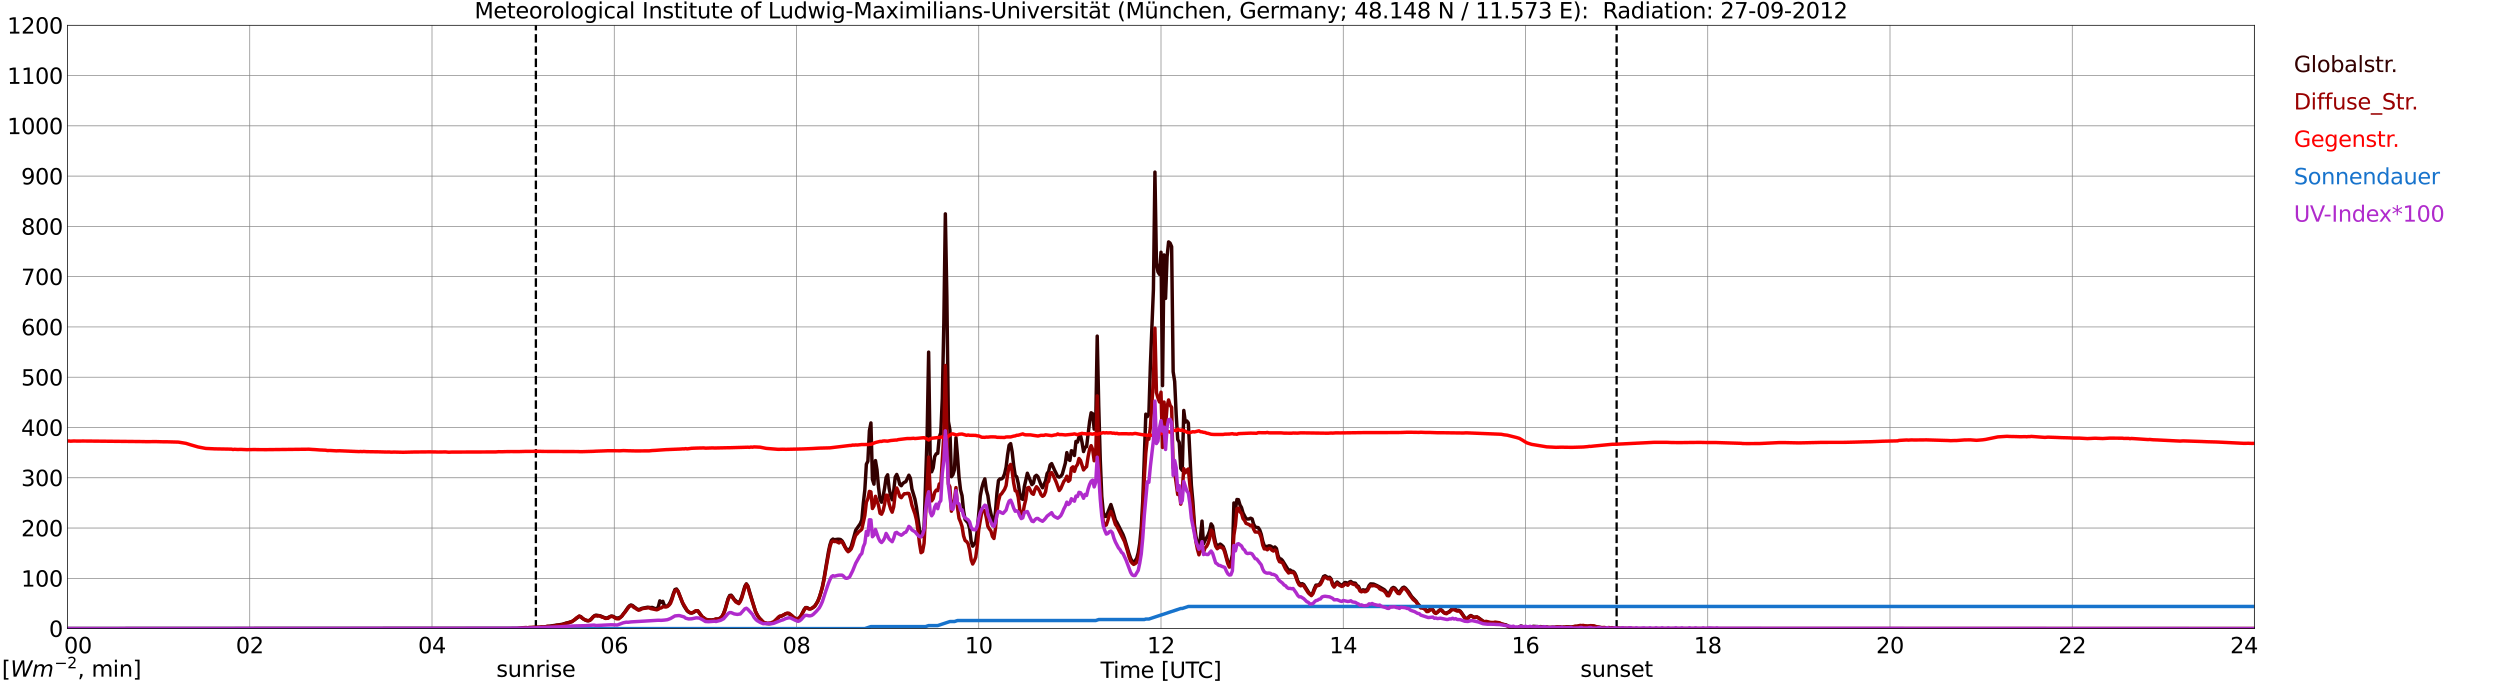 <?xml version="1.0" encoding="utf-8" standalone="no"?>
<!DOCTYPE svg PUBLIC "-//W3C//DTD SVG 1.1//EN"
  "http://www.w3.org/Graphics/SVG/1.1/DTD/svg11.dtd">
<svg xmlns:xlink="http://www.w3.org/1999/xlink" width="1085.4pt" height="296.64pt" viewBox="0 0 1085.4 296.64" xmlns="http://www.w3.org/2000/svg" version="1.1">
 <defs>
  <style type="text/css">*{stroke-linejoin: round; stroke-linecap: butt}</style>
 </defs>
 <g id="figure_1">
  <g id="patch_1">
   <path d="M 0 296.64 
L 1085.4 296.64 
L 1085.4 0 
L 0 0 
z
" style="fill: #ffffff"/>
  </g>
  <g id="axes_1">
   <g id="patch_2">
    <path d="M 29.306 272.909 
L 978.814 272.909 
L 978.814 10.976 
L 29.306 10.976 
z
" style="fill: #ffffff"/>
   </g>
   <g id="patch_3">
    <path d="M 978.814 272.909 
L 978.814 272.909 
L 978.814 10.976 
L 978.814 10.976 
z
" clip-path="url(#p784179b94d)" style="fill: #d3d3d3; opacity: 0.25; stroke: #d3d3d3; stroke-linejoin: miter"/>
   </g>
   <g id="matplotlib.axis_1">
    <g id="xtick_1">
     <g id="line2d_1">
      <path d="M 29.306 272.909 
L 29.306 10.976 
" clip-path="url(#p784179b94d)" style="fill: none; stroke: #808080; stroke-width: 0.3; stroke-linecap: square"/>
     </g>
     <g id="line2d_2"/>
     <g id="text_1">
      <!--    00 -->
      <g transform="translate(18.733 283.627) scale(0.095 -0.095)">
       <defs>
        <path id="DejaVuSans-20" transform="scale(0.016)"/>
        <path id="DejaVuSans-30" d="M 2034 4250 
Q 1547 4250 1301 3770 
Q 1056 3291 1056 2328 
Q 1056 1369 1301 889 
Q 1547 409 2034 409 
Q 2525 409 2770 889 
Q 3016 1369 3016 2328 
Q 3016 3291 2770 3770 
Q 2525 4250 2034 4250 
z
M 2034 4750 
Q 2819 4750 3233 4129 
Q 3647 3509 3647 2328 
Q 3647 1150 3233 529 
Q 2819 -91 2034 -91 
Q 1250 -91 836 529 
Q 422 1150 422 2328 
Q 422 3509 836 4129 
Q 1250 4750 2034 4750 
z
" transform="scale(0.016)"/>
       </defs>
       <use xlink:href="#DejaVuSans-20"/>
       <use xlink:href="#DejaVuSans-20" transform="translate(31.787 0)"/>
       <use xlink:href="#DejaVuSans-20" transform="translate(63.574 0)"/>
       <use xlink:href="#DejaVuSans-30" transform="translate(95.361 0)"/>
       <use xlink:href="#DejaVuSans-30" transform="translate(158.984 0)"/>
      </g>
     </g>
    </g>
    <g id="xtick_2">
     <g id="line2d_3">
      <path d="M 108.431 272.909 
L 108.431 10.976 
" clip-path="url(#p784179b94d)" style="fill: none; stroke: #808080; stroke-width: 0.3; stroke-linecap: square"/>
     </g>
     <g id="line2d_4"/>
     <g id="text_2">
      <!-- 02 -->
      <g transform="translate(102.387 283.627) scale(0.095 -0.095)">
       <defs>
        <path id="DejaVuSans-32" d="M 1228 531 
L 3431 531 
L 3431 0 
L 469 0 
L 469 531 
Q 828 903 1448 1529 
Q 2069 2156 2228 2338 
Q 2531 2678 2651 2914 
Q 2772 3150 2772 3378 
Q 2772 3750 2511 3984 
Q 2250 4219 1831 4219 
Q 1534 4219 1204 4116 
Q 875 4013 500 3803 
L 500 4441 
Q 881 4594 1212 4672 
Q 1544 4750 1819 4750 
Q 2544 4750 2975 4387 
Q 3406 4025 3406 3419 
Q 3406 3131 3298 2873 
Q 3191 2616 2906 2266 
Q 2828 2175 2409 1742 
Q 1991 1309 1228 531 
z
" transform="scale(0.016)"/>
       </defs>
       <use xlink:href="#DejaVuSans-30"/>
       <use xlink:href="#DejaVuSans-32" transform="translate(63.623 0)"/>
      </g>
     </g>
    </g>
    <g id="xtick_3">
     <g id="line2d_5">
      <path d="M 187.557 272.909 
L 187.557 10.976 
" clip-path="url(#p784179b94d)" style="fill: none; stroke: #808080; stroke-width: 0.3; stroke-linecap: square"/>
     </g>
     <g id="line2d_6"/>
     <g id="text_3">
      <!-- 04 -->
      <g transform="translate(181.513 283.627) scale(0.095 -0.095)">
       <defs>
        <path id="DejaVuSans-34" d="M 2419 4116 
L 825 1625 
L 2419 1625 
L 2419 4116 
z
M 2253 4666 
L 3047 4666 
L 3047 1625 
L 3713 1625 
L 3713 1100 
L 3047 1100 
L 3047 0 
L 2419 0 
L 2419 1100 
L 313 1100 
L 313 1709 
L 2253 4666 
z
" transform="scale(0.016)"/>
       </defs>
       <use xlink:href="#DejaVuSans-30"/>
       <use xlink:href="#DejaVuSans-34" transform="translate(63.623 0)"/>
      </g>
     </g>
    </g>
    <g id="xtick_4">
     <g id="line2d_7">
      <path d="M 266.683 272.909 
L 266.683 10.976 
" clip-path="url(#p784179b94d)" style="fill: none; stroke: #808080; stroke-width: 0.3; stroke-linecap: square"/>
     </g>
     <g id="line2d_8"/>
     <g id="text_4">
      <!-- 06 -->
      <g transform="translate(260.638 283.627) scale(0.095 -0.095)">
       <defs>
        <path id="DejaVuSans-36" d="M 2113 2584 
Q 1688 2584 1439 2293 
Q 1191 2003 1191 1497 
Q 1191 994 1439 701 
Q 1688 409 2113 409 
Q 2538 409 2786 701 
Q 3034 994 3034 1497 
Q 3034 2003 2786 2293 
Q 2538 2584 2113 2584 
z
M 3366 4563 
L 3366 3988 
Q 3128 4100 2886 4159 
Q 2644 4219 2406 4219 
Q 1781 4219 1451 3797 
Q 1122 3375 1075 2522 
Q 1259 2794 1537 2939 
Q 1816 3084 2150 3084 
Q 2853 3084 3261 2657 
Q 3669 2231 3669 1497 
Q 3669 778 3244 343 
Q 2819 -91 2113 -91 
Q 1303 -91 875 529 
Q 447 1150 447 2328 
Q 447 3434 972 4092 
Q 1497 4750 2381 4750 
Q 2619 4750 2861 4703 
Q 3103 4656 3366 4563 
z
" transform="scale(0.016)"/>
       </defs>
       <use xlink:href="#DejaVuSans-30"/>
       <use xlink:href="#DejaVuSans-36" transform="translate(63.623 0)"/>
      </g>
     </g>
    </g>
    <g id="xtick_5">
     <g id="line2d_9">
      <path d="M 345.808 272.909 
L 345.808 10.976 
" clip-path="url(#p784179b94d)" style="fill: none; stroke: #808080; stroke-width: 0.3; stroke-linecap: square"/>
     </g>
     <g id="line2d_10"/>
     <g id="text_5">
      <!-- 08 -->
      <g transform="translate(339.764 283.627) scale(0.095 -0.095)">
       <defs>
        <path id="DejaVuSans-38" d="M 2034 2216 
Q 1584 2216 1326 1975 
Q 1069 1734 1069 1313 
Q 1069 891 1326 650 
Q 1584 409 2034 409 
Q 2484 409 2743 651 
Q 3003 894 3003 1313 
Q 3003 1734 2745 1975 
Q 2488 2216 2034 2216 
z
M 1403 2484 
Q 997 2584 770 2862 
Q 544 3141 544 3541 
Q 544 4100 942 4425 
Q 1341 4750 2034 4750 
Q 2731 4750 3128 4425 
Q 3525 4100 3525 3541 
Q 3525 3141 3298 2862 
Q 3072 2584 2669 2484 
Q 3125 2378 3379 2068 
Q 3634 1759 3634 1313 
Q 3634 634 3220 271 
Q 2806 -91 2034 -91 
Q 1263 -91 848 271 
Q 434 634 434 1313 
Q 434 1759 690 2068 
Q 947 2378 1403 2484 
z
M 1172 3481 
Q 1172 3119 1398 2916 
Q 1625 2713 2034 2713 
Q 2441 2713 2670 2916 
Q 2900 3119 2900 3481 
Q 2900 3844 2670 4047 
Q 2441 4250 2034 4250 
Q 1625 4250 1398 4047 
Q 1172 3844 1172 3481 
z
" transform="scale(0.016)"/>
       </defs>
       <use xlink:href="#DejaVuSans-30"/>
       <use xlink:href="#DejaVuSans-38" transform="translate(63.623 0)"/>
      </g>
     </g>
    </g>
    <g id="xtick_6">
     <g id="line2d_11">
      <path d="M 424.934 272.909 
L 424.934 10.976 
" clip-path="url(#p784179b94d)" style="fill: none; stroke: #808080; stroke-width: 0.3; stroke-linecap: square"/>
     </g>
     <g id="line2d_12"/>
     <g id="text_6">
      <!-- 10 -->
      <g transform="translate(418.89 283.627) scale(0.095 -0.095)">
       <defs>
        <path id="DejaVuSans-31" d="M 794 531 
L 1825 531 
L 1825 4091 
L 703 3866 
L 703 4441 
L 1819 4666 
L 2450 4666 
L 2450 531 
L 3481 531 
L 3481 0 
L 794 0 
L 794 531 
z
" transform="scale(0.016)"/>
       </defs>
       <use xlink:href="#DejaVuSans-31"/>
       <use xlink:href="#DejaVuSans-30" transform="translate(63.623 0)"/>
      </g>
     </g>
    </g>
    <g id="xtick_7">
     <g id="line2d_13">
      <path d="M 504.06 272.909 
L 504.06 10.976 
" clip-path="url(#p784179b94d)" style="fill: none; stroke: #808080; stroke-width: 0.3; stroke-linecap: square"/>
     </g>
     <g id="line2d_14"/>
     <g id="text_7">
      <!-- 12 -->
      <g transform="translate(498.015 283.627) scale(0.095 -0.095)">
       <use xlink:href="#DejaVuSans-31"/>
       <use xlink:href="#DejaVuSans-32" transform="translate(63.623 0)"/>
      </g>
     </g>
    </g>
    <g id="xtick_8">
     <g id="line2d_15">
      <path d="M 583.185 272.909 
L 583.185 10.976 
" clip-path="url(#p784179b94d)" style="fill: none; stroke: #808080; stroke-width: 0.3; stroke-linecap: square"/>
     </g>
     <g id="line2d_16"/>
     <g id="text_8">
      <!-- 14 -->
      <g transform="translate(577.141 283.627) scale(0.095 -0.095)">
       <use xlink:href="#DejaVuSans-31"/>
       <use xlink:href="#DejaVuSans-34" transform="translate(63.623 0)"/>
      </g>
     </g>
    </g>
    <g id="xtick_9">
     <g id="line2d_17">
      <path d="M 662.311 272.909 
L 662.311 10.976 
" clip-path="url(#p784179b94d)" style="fill: none; stroke: #808080; stroke-width: 0.3; stroke-linecap: square"/>
     </g>
     <g id="line2d_18"/>
     <g id="text_9">
      <!-- 16 -->
      <g transform="translate(656.267 283.627) scale(0.095 -0.095)">
       <use xlink:href="#DejaVuSans-31"/>
       <use xlink:href="#DejaVuSans-36" transform="translate(63.623 0)"/>
      </g>
     </g>
    </g>
    <g id="xtick_10">
     <g id="line2d_19">
      <path d="M 741.437 272.909 
L 741.437 10.976 
" clip-path="url(#p784179b94d)" style="fill: none; stroke: #808080; stroke-width: 0.3; stroke-linecap: square"/>
     </g>
     <g id="line2d_20"/>
     <g id="text_10">
      <!-- 18 -->
      <g transform="translate(735.392 283.627) scale(0.095 -0.095)">
       <use xlink:href="#DejaVuSans-31"/>
       <use xlink:href="#DejaVuSans-38" transform="translate(63.623 0)"/>
      </g>
     </g>
    </g>
    <g id="xtick_11">
     <g id="line2d_21">
      <path d="M 820.562 272.909 
L 820.562 10.976 
" clip-path="url(#p784179b94d)" style="fill: none; stroke: #808080; stroke-width: 0.3; stroke-linecap: square"/>
     </g>
     <g id="line2d_22"/>
     <g id="text_11">
      <!-- 20 -->
      <g transform="translate(814.518 283.627) scale(0.095 -0.095)">
       <use xlink:href="#DejaVuSans-32"/>
       <use xlink:href="#DejaVuSans-30" transform="translate(63.623 0)"/>
      </g>
     </g>
    </g>
    <g id="xtick_12">
     <g id="line2d_23">
      <path d="M 899.688 272.909 
L 899.688 10.976 
" clip-path="url(#p784179b94d)" style="fill: none; stroke: #808080; stroke-width: 0.3; stroke-linecap: square"/>
     </g>
     <g id="line2d_24"/>
     <g id="text_12">
      <!-- 22 -->
      <g transform="translate(893.644 283.627) scale(0.095 -0.095)">
       <use xlink:href="#DejaVuSans-32"/>
       <use xlink:href="#DejaVuSans-32" transform="translate(63.623 0)"/>
      </g>
     </g>
    </g>
    <g id="xtick_13">
     <g id="line2d_25">
      <path d="M 978.814 272.909 
L 978.814 10.976 
" clip-path="url(#p784179b94d)" style="fill: none; stroke: #808080; stroke-width: 0.3; stroke-linecap: square"/>
     </g>
     <g id="line2d_26"/>
     <g id="text_13">
      <!-- 24    -->
      <g transform="translate(968.241 283.627) scale(0.095 -0.095)">
       <use xlink:href="#DejaVuSans-32"/>
       <use xlink:href="#DejaVuSans-34" transform="translate(63.623 0)"/>
       <use xlink:href="#DejaVuSans-20" transform="translate(127.246 0)"/>
       <use xlink:href="#DejaVuSans-20" transform="translate(159.033 0)"/>
       <use xlink:href="#DejaVuSans-20" transform="translate(190.82 0)"/>
      </g>
     </g>
    </g>
    <g id="text_14">
     <!-- Time [UTC] -->
     <g transform="translate(477.806 294.322) scale(0.095 -0.095)">
      <defs>
       <path id="DejaVuSans-54" d="M -19 4666 
L 3928 4666 
L 3928 4134 
L 2272 4134 
L 2272 0 
L 1638 0 
L 1638 4134 
L -19 4134 
L -19 4666 
z
" transform="scale(0.016)"/>
       <path id="DejaVuSans-69" d="M 603 3500 
L 1178 3500 
L 1178 0 
L 603 0 
L 603 3500 
z
M 603 4863 
L 1178 4863 
L 1178 4134 
L 603 4134 
L 603 4863 
z
" transform="scale(0.016)"/>
       <path id="DejaVuSans-6d" d="M 3328 2828 
Q 3544 3216 3844 3400 
Q 4144 3584 4550 3584 
Q 5097 3584 5394 3201 
Q 5691 2819 5691 2113 
L 5691 0 
L 5113 0 
L 5113 2094 
Q 5113 2597 4934 2840 
Q 4756 3084 4391 3084 
Q 3944 3084 3684 2787 
Q 3425 2491 3425 1978 
L 3425 0 
L 2847 0 
L 2847 2094 
Q 2847 2600 2669 2842 
Q 2491 3084 2119 3084 
Q 1678 3084 1418 2786 
Q 1159 2488 1159 1978 
L 1159 0 
L 581 0 
L 581 3500 
L 1159 3500 
L 1159 2956 
Q 1356 3278 1631 3431 
Q 1906 3584 2284 3584 
Q 2666 3584 2933 3390 
Q 3200 3197 3328 2828 
z
" transform="scale(0.016)"/>
       <path id="DejaVuSans-65" d="M 3597 1894 
L 3597 1613 
L 953 1613 
Q 991 1019 1311 708 
Q 1631 397 2203 397 
Q 2534 397 2845 478 
Q 3156 559 3463 722 
L 3463 178 
Q 3153 47 2828 -22 
Q 2503 -91 2169 -91 
Q 1331 -91 842 396 
Q 353 884 353 1716 
Q 353 2575 817 3079 
Q 1281 3584 2069 3584 
Q 2775 3584 3186 3129 
Q 3597 2675 3597 1894 
z
M 3022 2063 
Q 3016 2534 2758 2815 
Q 2500 3097 2075 3097 
Q 1594 3097 1305 2825 
Q 1016 2553 972 2059 
L 3022 2063 
z
" transform="scale(0.016)"/>
       <path id="DejaVuSans-5b" d="M 550 4863 
L 1875 4863 
L 1875 4416 
L 1125 4416 
L 1125 -397 
L 1875 -397 
L 1875 -844 
L 550 -844 
L 550 4863 
z
" transform="scale(0.016)"/>
       <path id="DejaVuSans-55" d="M 556 4666 
L 1191 4666 
L 1191 1831 
Q 1191 1081 1462 751 
Q 1734 422 2344 422 
Q 2950 422 3222 751 
Q 3494 1081 3494 1831 
L 3494 4666 
L 4128 4666 
L 4128 1753 
Q 4128 841 3676 375 
Q 3225 -91 2344 -91 
Q 1459 -91 1007 375 
Q 556 841 556 1753 
L 556 4666 
z
" transform="scale(0.016)"/>
       <path id="DejaVuSans-43" d="M 4122 4306 
L 4122 3641 
Q 3803 3938 3442 4084 
Q 3081 4231 2675 4231 
Q 1875 4231 1450 3742 
Q 1025 3253 1025 2328 
Q 1025 1406 1450 917 
Q 1875 428 2675 428 
Q 3081 428 3442 575 
Q 3803 722 4122 1019 
L 4122 359 
Q 3791 134 3420 21 
Q 3050 -91 2638 -91 
Q 1578 -91 968 557 
Q 359 1206 359 2328 
Q 359 3453 968 4101 
Q 1578 4750 2638 4750 
Q 3056 4750 3426 4639 
Q 3797 4528 4122 4306 
z
" transform="scale(0.016)"/>
       <path id="DejaVuSans-5d" d="M 1947 4863 
L 1947 -844 
L 622 -844 
L 622 -397 
L 1369 -397 
L 1369 4416 
L 622 4416 
L 622 4863 
L 1947 4863 
z
" transform="scale(0.016)"/>
      </defs>
      <use xlink:href="#DejaVuSans-54"/>
      <use xlink:href="#DejaVuSans-69" transform="translate(57.959 0)"/>
      <use xlink:href="#DejaVuSans-6d" transform="translate(85.742 0)"/>
      <use xlink:href="#DejaVuSans-65" transform="translate(183.154 0)"/>
      <use xlink:href="#DejaVuSans-20" transform="translate(244.678 0)"/>
      <use xlink:href="#DejaVuSans-5b" transform="translate(276.465 0)"/>
      <use xlink:href="#DejaVuSans-55" transform="translate(315.479 0)"/>
      <use xlink:href="#DejaVuSans-54" transform="translate(388.672 0)"/>
      <use xlink:href="#DejaVuSans-43" transform="translate(443.881 0)"/>
      <use xlink:href="#DejaVuSans-5d" transform="translate(513.705 0)"/>
     </g>
    </g>
   </g>
   <g id="matplotlib.axis_2">
    <g id="ytick_1">
     <g id="line2d_27">
      <path d="M 29.306 272.909 
L 978.814 272.909 
" clip-path="url(#p784179b94d)" style="fill: none; stroke: #808080; stroke-width: 0.3; stroke-linecap: square"/>
     </g>
     <g id="line2d_28"/>
     <g id="text_15">
      <!-- 0 -->
      <g transform="translate(21.261 276.518) scale(0.095 -0.095)">
       <use xlink:href="#DejaVuSans-30"/>
      </g>
     </g>
    </g>
    <g id="ytick_2">
     <g id="line2d_29">
      <path d="M 29.306 251.081 
L 978.814 251.081 
" clip-path="url(#p784179b94d)" style="fill: none; stroke: #808080; stroke-width: 0.3; stroke-linecap: square"/>
     </g>
     <g id="line2d_30"/>
     <g id="text_16">
      <!-- 100 -->
      <g transform="translate(9.173 254.69) scale(0.095 -0.095)">
       <use xlink:href="#DejaVuSans-31"/>
       <use xlink:href="#DejaVuSans-30" transform="translate(63.623 0)"/>
       <use xlink:href="#DejaVuSans-30" transform="translate(127.246 0)"/>
      </g>
     </g>
    </g>
    <g id="ytick_3">
     <g id="line2d_31">
      <path d="M 29.306 229.253 
L 978.814 229.253 
" clip-path="url(#p784179b94d)" style="fill: none; stroke: #808080; stroke-width: 0.3; stroke-linecap: square"/>
     </g>
     <g id="line2d_32"/>
     <g id="text_17">
      <!-- 200 -->
      <g transform="translate(9.173 232.863) scale(0.095 -0.095)">
       <use xlink:href="#DejaVuSans-32"/>
       <use xlink:href="#DejaVuSans-30" transform="translate(63.623 0)"/>
       <use xlink:href="#DejaVuSans-30" transform="translate(127.246 0)"/>
      </g>
     </g>
    </g>
    <g id="ytick_4">
     <g id="line2d_33">
      <path d="M 29.306 207.426 
L 978.814 207.426 
" clip-path="url(#p784179b94d)" style="fill: none; stroke: #808080; stroke-width: 0.3; stroke-linecap: square"/>
     </g>
     <g id="line2d_34"/>
     <g id="text_18">
      <!-- 300 -->
      <g transform="translate(9.173 211.035) scale(0.095 -0.095)">
       <defs>
        <path id="DejaVuSans-33" d="M 2597 2516 
Q 3050 2419 3304 2112 
Q 3559 1806 3559 1356 
Q 3559 666 3084 287 
Q 2609 -91 1734 -91 
Q 1441 -91 1130 -33 
Q 819 25 488 141 
L 488 750 
Q 750 597 1062 519 
Q 1375 441 1716 441 
Q 2309 441 2620 675 
Q 2931 909 2931 1356 
Q 2931 1769 2642 2001 
Q 2353 2234 1838 2234 
L 1294 2234 
L 1294 2753 
L 1863 2753 
Q 2328 2753 2575 2939 
Q 2822 3125 2822 3475 
Q 2822 3834 2567 4026 
Q 2313 4219 1838 4219 
Q 1578 4219 1281 4162 
Q 984 4106 628 3988 
L 628 4550 
Q 988 4650 1302 4700 
Q 1616 4750 1894 4750 
Q 2613 4750 3031 4423 
Q 3450 4097 3450 3541 
Q 3450 3153 3228 2886 
Q 3006 2619 2597 2516 
z
" transform="scale(0.016)"/>
       </defs>
       <use xlink:href="#DejaVuSans-33"/>
       <use xlink:href="#DejaVuSans-30" transform="translate(63.623 0)"/>
       <use xlink:href="#DejaVuSans-30" transform="translate(127.246 0)"/>
      </g>
     </g>
    </g>
    <g id="ytick_5">
     <g id="line2d_35">
      <path d="M 29.306 185.598 
L 978.814 185.598 
" clip-path="url(#p784179b94d)" style="fill: none; stroke: #808080; stroke-width: 0.3; stroke-linecap: square"/>
     </g>
     <g id="line2d_36"/>
     <g id="text_19">
      <!-- 400 -->
      <g transform="translate(9.173 189.207) scale(0.095 -0.095)">
       <use xlink:href="#DejaVuSans-34"/>
       <use xlink:href="#DejaVuSans-30" transform="translate(63.623 0)"/>
       <use xlink:href="#DejaVuSans-30" transform="translate(127.246 0)"/>
      </g>
     </g>
    </g>
    <g id="ytick_6">
     <g id="line2d_37">
      <path d="M 29.306 163.77 
L 978.814 163.77 
" clip-path="url(#p784179b94d)" style="fill: none; stroke: #808080; stroke-width: 0.3; stroke-linecap: square"/>
     </g>
     <g id="line2d_38"/>
     <g id="text_20">
      <!-- 500 -->
      <g transform="translate(9.173 167.379) scale(0.095 -0.095)">
       <defs>
        <path id="DejaVuSans-35" d="M 691 4666 
L 3169 4666 
L 3169 4134 
L 1269 4134 
L 1269 2991 
Q 1406 3038 1543 3061 
Q 1681 3084 1819 3084 
Q 2600 3084 3056 2656 
Q 3513 2228 3513 1497 
Q 3513 744 3044 326 
Q 2575 -91 1722 -91 
Q 1428 -91 1123 -41 
Q 819 9 494 109 
L 494 744 
Q 775 591 1075 516 
Q 1375 441 1709 441 
Q 2250 441 2565 725 
Q 2881 1009 2881 1497 
Q 2881 1984 2565 2268 
Q 2250 2553 1709 2553 
Q 1456 2553 1204 2497 
Q 953 2441 691 2322 
L 691 4666 
z
" transform="scale(0.016)"/>
       </defs>
       <use xlink:href="#DejaVuSans-35"/>
       <use xlink:href="#DejaVuSans-30" transform="translate(63.623 0)"/>
       <use xlink:href="#DejaVuSans-30" transform="translate(127.246 0)"/>
      </g>
     </g>
    </g>
    <g id="ytick_7">
     <g id="line2d_39">
      <path d="M 29.306 141.942 
L 978.814 141.942 
" clip-path="url(#p784179b94d)" style="fill: none; stroke: #808080; stroke-width: 0.3; stroke-linecap: square"/>
     </g>
     <g id="line2d_40"/>
     <g id="text_21">
      <!-- 600 -->
      <g transform="translate(9.173 145.551) scale(0.095 -0.095)">
       <use xlink:href="#DejaVuSans-36"/>
       <use xlink:href="#DejaVuSans-30" transform="translate(63.623 0)"/>
       <use xlink:href="#DejaVuSans-30" transform="translate(127.246 0)"/>
      </g>
     </g>
    </g>
    <g id="ytick_8">
     <g id="line2d_41">
      <path d="M 29.306 120.114 
L 978.814 120.114 
" clip-path="url(#p784179b94d)" style="fill: none; stroke: #808080; stroke-width: 0.3; stroke-linecap: square"/>
     </g>
     <g id="line2d_42"/>
     <g id="text_22">
      <!-- 700 -->
      <g transform="translate(9.173 123.724) scale(0.095 -0.095)">
       <defs>
        <path id="DejaVuSans-37" d="M 525 4666 
L 3525 4666 
L 3525 4397 
L 1831 0 
L 1172 0 
L 2766 4134 
L 525 4134 
L 525 4666 
z
" transform="scale(0.016)"/>
       </defs>
       <use xlink:href="#DejaVuSans-37"/>
       <use xlink:href="#DejaVuSans-30" transform="translate(63.623 0)"/>
       <use xlink:href="#DejaVuSans-30" transform="translate(127.246 0)"/>
      </g>
     </g>
    </g>
    <g id="ytick_9">
     <g id="line2d_43">
      <path d="M 29.306 98.287 
L 978.814 98.287 
" clip-path="url(#p784179b94d)" style="fill: none; stroke: #808080; stroke-width: 0.3; stroke-linecap: square"/>
     </g>
     <g id="line2d_44"/>
     <g id="text_23">
      <!-- 800 -->
      <g transform="translate(9.173 101.896) scale(0.095 -0.095)">
       <use xlink:href="#DejaVuSans-38"/>
       <use xlink:href="#DejaVuSans-30" transform="translate(63.623 0)"/>
       <use xlink:href="#DejaVuSans-30" transform="translate(127.246 0)"/>
      </g>
     </g>
    </g>
    <g id="ytick_10">
     <g id="line2d_45">
      <path d="M 29.306 76.459 
L 978.814 76.459 
" clip-path="url(#p784179b94d)" style="fill: none; stroke: #808080; stroke-width: 0.3; stroke-linecap: square"/>
     </g>
     <g id="line2d_46"/>
     <g id="text_24">
      <!-- 900 -->
      <g transform="translate(9.173 80.068) scale(0.095 -0.095)">
       <defs>
        <path id="DejaVuSans-39" d="M 703 97 
L 703 672 
Q 941 559 1184 500 
Q 1428 441 1663 441 
Q 2288 441 2617 861 
Q 2947 1281 2994 2138 
Q 2813 1869 2534 1725 
Q 2256 1581 1919 1581 
Q 1219 1581 811 2004 
Q 403 2428 403 3163 
Q 403 3881 828 4315 
Q 1253 4750 1959 4750 
Q 2769 4750 3195 4129 
Q 3622 3509 3622 2328 
Q 3622 1225 3098 567 
Q 2575 -91 1691 -91 
Q 1453 -91 1209 -44 
Q 966 3 703 97 
z
M 1959 2075 
Q 2384 2075 2632 2365 
Q 2881 2656 2881 3163 
Q 2881 3666 2632 3958 
Q 2384 4250 1959 4250 
Q 1534 4250 1286 3958 
Q 1038 3666 1038 3163 
Q 1038 2656 1286 2365 
Q 1534 2075 1959 2075 
z
" transform="scale(0.016)"/>
       </defs>
       <use xlink:href="#DejaVuSans-39"/>
       <use xlink:href="#DejaVuSans-30" transform="translate(63.623 0)"/>
       <use xlink:href="#DejaVuSans-30" transform="translate(127.246 0)"/>
      </g>
     </g>
    </g>
    <g id="ytick_11">
     <g id="line2d_47">
      <path d="M 29.306 54.631 
L 978.814 54.631 
" clip-path="url(#p784179b94d)" style="fill: none; stroke: #808080; stroke-width: 0.3; stroke-linecap: square"/>
     </g>
     <g id="line2d_48"/>
     <g id="text_25">
      <!-- 1000 -->
      <g transform="translate(3.128 58.24) scale(0.095 -0.095)">
       <use xlink:href="#DejaVuSans-31"/>
       <use xlink:href="#DejaVuSans-30" transform="translate(63.623 0)"/>
       <use xlink:href="#DejaVuSans-30" transform="translate(127.246 0)"/>
       <use xlink:href="#DejaVuSans-30" transform="translate(190.869 0)"/>
      </g>
     </g>
    </g>
    <g id="ytick_12">
     <g id="line2d_49">
      <path d="M 29.306 32.803 
L 978.814 32.803 
" clip-path="url(#p784179b94d)" style="fill: none; stroke: #808080; stroke-width: 0.3; stroke-linecap: square"/>
     </g>
     <g id="line2d_50"/>
     <g id="text_26">
      <!-- 1100 -->
      <g transform="translate(3.128 36.413) scale(0.095 -0.095)">
       <use xlink:href="#DejaVuSans-31"/>
       <use xlink:href="#DejaVuSans-31" transform="translate(63.623 0)"/>
       <use xlink:href="#DejaVuSans-30" transform="translate(127.246 0)"/>
       <use xlink:href="#DejaVuSans-30" transform="translate(190.869 0)"/>
      </g>
     </g>
    </g>
    <g id="ytick_13">
     <g id="line2d_51">
      <path d="M 29.306 10.976 
L 978.814 10.976 
" clip-path="url(#p784179b94d)" style="fill: none; stroke: #808080; stroke-width: 0.3; stroke-linecap: square"/>
     </g>
     <g id="line2d_52"/>
     <g id="text_27">
      <!-- 1200 -->
      <g transform="translate(3.128 14.585) scale(0.095 -0.095)">
       <use xlink:href="#DejaVuSans-31"/>
       <use xlink:href="#DejaVuSans-32" transform="translate(63.623 0)"/>
       <use xlink:href="#DejaVuSans-30" transform="translate(127.246 0)"/>
       <use xlink:href="#DejaVuSans-30" transform="translate(190.869 0)"/>
      </g>
     </g>
    </g>
   </g>
   <g id="line2d_53">
    <path d="M 232.659 272.909 
L 232.659 10.976 
" clip-path="url(#p784179b94d)" style="fill: none; stroke-dasharray: 3.7,1.6; stroke-dashoffset: 0; stroke: #000000"/>
   </g>
   <g id="line2d_54">
    <path d="M 701.874 272.909 
L 701.874 10.976 
" clip-path="url(#p784179b94d)" style="fill: none; stroke-dasharray: 3.7,1.6; stroke-dashoffset: 0; stroke: #000000"/>
   </g>
   <g id="line2d_55">
    <path d="M 29.306 272.909 
L 225.801 272.806 
L 235.692 272.274 
L 244.264 271.029 
L 245.583 270.586 
L 248.22 269.905 
L 249.539 269.045 
L 251.517 267.565 
L 252.176 267.742 
L 253.495 268.897 
L 254.814 269.491 
L 255.473 269.491 
L 256.133 269.253 
L 258.111 267.297 
L 258.77 267.061 
L 260.748 267.417 
L 262.067 268.039 
L 263.386 268.395 
L 264.705 267.773 
L 265.364 267.445 
L 266.023 267.535 
L 267.342 268.246 
L 268.002 268.334 
L 268.661 268.216 
L 269.32 267.98 
L 269.98 267.417 
L 271.298 265.699 
L 272.617 263.743 
L 273.277 263.034 
L 273.936 262.648 
L 274.595 262.885 
L 276.573 264.455 
L 277.233 264.603 
L 277.892 264.514 
L 278.552 264.158 
L 281.189 263.625 
L 282.508 263.802 
L 283.167 263.715 
L 284.486 264.248 
L 285.145 264.217 
L 285.805 263.508 
L 286.464 260.871 
L 287.124 261.552 
L 287.783 261.078 
L 288.442 262.914 
L 289.102 263.18 
L 289.761 263.093 
L 290.42 262.412 
L 291.08 261.257 
L 291.739 259.627 
L 292.399 257.584 
L 293.058 255.955 
L 293.717 255.717 
L 294.377 256.695 
L 296.355 261.849 
L 297.014 263.18 
L 298.333 265.195 
L 298.992 265.727 
L 299.652 266.083 
L 300.311 266.142 
L 300.971 265.935 
L 302.289 265.136 
L 302.949 265.225 
L 303.608 265.994 
L 304.267 267.031 
L 304.927 267.86 
L 306.246 268.807 
L 306.905 269.076 
L 308.224 269.163 
L 308.883 269.194 
L 311.521 268.779 
L 312.18 268.602 
L 312.839 268.216 
L 313.499 267.565 
L 314.158 266.321 
L 314.818 264.424 
L 316.136 259.893 
L 316.796 258.531 
L 317.455 258.413 
L 318.114 259.184 
L 318.774 260.249 
L 320.093 261.403 
L 320.752 261.552 
L 321.411 260.753 
L 322.071 259.005 
L 323.39 254.532 
L 324.049 253.497 
L 324.708 254.473 
L 326.686 261.109 
L 328.005 265.402 
L 328.665 266.854 
L 329.324 267.891 
L 331.302 270.052 
L 331.961 270.466 
L 332.621 270.704 
L 333.94 270.822 
L 335.258 270.466 
L 335.918 270.113 
L 337.236 268.779 
L 338.555 267.624 
L 339.215 267.476 
L 340.533 266.854 
L 341.193 266.439 
L 341.852 266.35 
L 342.512 266.498 
L 343.171 266.854 
L 345.149 268.541 
L 345.808 268.779 
L 346.468 268.661 
L 347.127 268.157 
L 347.787 267.327 
L 349.105 264.603 
L 349.765 263.802 
L 350.424 263.802 
L 351.083 264.217 
L 351.743 264.396 
L 352.402 264.13 
L 353.062 263.684 
L 353.721 263.093 
L 354.38 262.174 
L 355.04 261.019 
L 355.699 259.36 
L 356.359 257.346 
L 357.018 254.859 
L 357.677 251.542 
L 359.655 239.665 
L 360.315 236.555 
L 360.974 234.571 
L 361.634 234.038 
L 362.293 234.335 
L 363.612 234.127 
L 364.271 234.127 
L 364.93 234.245 
L 365.59 234.837 
L 366.249 235.963 
L 366.909 237.474 
L 367.568 238.451 
L 368.227 238.895 
L 368.887 238.451 
L 369.546 237.356 
L 371.524 230.188 
L 373.502 227.346 
L 374.162 225.715 
L 374.821 218.459 
L 375.481 212.625 
L 376.14 201.547 
L 376.799 200.244 
L 377.459 187.006 
L 378.118 183.629 
L 378.777 208.124 
L 379.437 210.195 
L 380.096 199.978 
L 380.756 203.946 
L 381.415 211.47 
L 382.074 216.859 
L 382.734 218.045 
L 383.393 215.615 
L 384.053 211.913 
L 384.712 207.295 
L 385.371 206.14 
L 386.031 212.033 
L 386.69 215.349 
L 387.349 216.98 
L 388.009 213.247 
L 388.668 207.116 
L 389.328 205.991 
L 389.987 207.648 
L 390.646 210.344 
L 391.306 210.876 
L 391.965 209.901 
L 392.624 209.427 
L 393.284 209.1 
L 394.603 206.317 
L 395.262 207.648 
L 395.921 212.3 
L 397.24 216.742 
L 397.899 220.295 
L 399.218 229.921 
L 399.878 232.912 
L 400.537 232.853 
L 401.196 228.943 
L 402.515 189.11 
L 403.175 152.887 
L 403.834 197.786 
L 404.493 204.835 
L 405.153 203.088 
L 405.812 198.201 
L 406.471 197.016 
L 407.131 196.808 
L 407.79 189.85 
L 408.45 187.894 
L 409.109 173.056 
L 409.768 140.595 
L 410.428 92.854 
L 411.087 128.78 
L 411.746 182.948 
L 412.406 186.563 
L 413.065 206.967 
L 413.725 206.05 
L 414.384 203.918 
L 415.043 190.057 
L 415.703 197.904 
L 416.362 207.087 
L 417.022 212.714 
L 417.681 215.201 
L 418.34 221.777 
L 419 225.567 
L 420.318 227.049 
L 420.978 229.476 
L 421.637 235.016 
L 422.297 237.118 
L 422.956 236.319 
L 423.615 235.252 
L 424.275 230.513 
L 425.593 215.408 
L 426.253 211.885 
L 426.912 209.514 
L 427.572 207.917 
L 428.231 212.802 
L 428.89 215.172 
L 429.55 219.88 
L 430.869 226.012 
L 431.528 227.374 
L 432.187 222.31 
L 432.847 213.959 
L 433.506 208.598 
L 434.165 207.886 
L 434.825 207.917 
L 435.484 207.382 
L 436.144 205.754 
L 436.803 202.881 
L 437.462 197.431 
L 438.122 193.285 
L 438.781 192.604 
L 439.44 196.186 
L 440.1 202.11 
L 440.759 206.435 
L 441.419 206.998 
L 442.078 209.842 
L 442.737 214.225 
L 443.397 216.445 
L 444.056 216.801 
L 444.716 211.322 
L 446.034 205.457 
L 447.353 208.746 
L 448.012 210.403 
L 448.672 209.781 
L 449.331 206.849 
L 449.991 206.345 
L 450.65 206.998 
L 451.969 210.551 
L 452.628 211.767 
L 453.947 208.805 
L 454.606 205.605 
L 455.266 204.688 
L 455.925 201.875 
L 456.584 201.281 
L 457.903 204.243 
L 459.222 206.88 
L 459.881 207.146 
L 460.541 206.79 
L 461.2 205.871 
L 462.519 201.104 
L 463.178 196.514 
L 463.838 199.356 
L 464.497 199.891 
L 465.156 195.684 
L 465.816 195.981 
L 466.475 197.758 
L 467.134 191.655 
L 467.794 191.952 
L 468.453 189.701 
L 469.113 188.99 
L 469.772 192.041 
L 470.431 196.04 
L 471.091 194.233 
L 471.75 193.908 
L 473.069 182.978 
L 473.728 179.218 
L 474.388 179.632 
L 475.047 186.325 
L 475.706 184.458 
L 476.366 145.928 
L 477.025 176.166 
L 477.685 199.476 
L 478.344 215.438 
L 479.003 222.517 
L 479.663 224.205 
L 480.322 224.176 
L 482.3 219.051 
L 482.96 221.096 
L 484.278 225.804 
L 484.938 226.87 
L 487.575 232.113 
L 488.235 233.889 
L 490.213 240.554 
L 490.872 242.45 
L 491.532 243.723 
L 492.191 243.9 
L 492.85 243.426 
L 493.51 242.42 
L 494.169 239.99 
L 494.828 235.904 
L 495.488 228.915 
L 496.147 217.305 
L 497.466 179.809 
L 498.125 180.876 
L 498.785 179.986 
L 499.444 158.752 
L 500.763 125.759 
L 501.422 74.728 
L 502.082 114.208 
L 502.741 118.028 
L 503.4 119.095 
L 504.06 109.528 
L 504.719 167.428 
L 505.379 110.683 
L 506.038 129.548 
L 506.697 111.484 
L 507.357 105.027 
L 508.016 105.56 
L 508.675 107.099 
L 509.335 161.386 
L 509.994 165.623 
L 510.654 179.957 
L 511.313 190.797 
L 511.972 192.07 
L 512.632 203.385 
L 513.291 204.274 
L 513.95 178.209 
L 514.61 183.275 
L 515.269 182.771 
L 515.929 183.629 
L 517.247 210.61 
L 517.907 217.927 
L 518.566 227.73 
L 519.226 232.765 
L 519.885 236.229 
L 520.544 238.065 
L 521.204 233.119 
L 521.863 226.25 
L 522.522 236.112 
L 523.182 234.629 
L 524.501 232.379 
L 525.16 230.513 
L 525.819 227.463 
L 526.479 228.47 
L 527.138 232.735 
L 527.797 235.933 
L 528.457 236.821 
L 529.116 236.734 
L 529.776 236.229 
L 530.435 236.703 
L 531.094 237.356 
L 531.754 239.074 
L 533.073 243.871 
L 533.732 244.819 
L 534.391 243.93 
L 535.051 240.879 
L 535.71 218.37 
L 536.369 221.273 
L 537.029 216.859 
L 537.688 216.949 
L 538.348 219.23 
L 539.007 220.354 
L 539.666 222.666 
L 540.985 225.213 
L 541.644 225.331 
L 542.304 225.3 
L 542.963 224.975 
L 543.623 225.3 
L 544.282 227.581 
L 544.941 228.767 
L 545.601 228.974 
L 546.26 229.063 
L 546.919 230.07 
L 547.579 231.964 
L 548.238 234.957 
L 548.898 237 
L 549.557 237.207 
L 550.216 237.297 
L 550.876 236.969 
L 551.535 237.028 
L 552.854 237.919 
L 553.513 237.474 
L 554.173 238.126 
L 554.832 241.145 
L 555.491 242.597 
L 556.151 242.686 
L 556.81 243.367 
L 559.448 247.632 
L 560.107 247.455 
L 560.766 247.957 
L 561.426 248.078 
L 562.085 248.697 
L 562.745 250.062 
L 563.404 252.194 
L 564.063 253.201 
L 564.723 253.556 
L 565.382 253.408 
L 566.042 253.792 
L 568.02 256.961 
L 568.679 257.88 
L 569.338 258.265 
L 569.998 257.317 
L 570.657 255.482 
L 571.317 254.058 
L 572.635 253.94 
L 573.295 253.022 
L 573.954 251.867 
L 574.613 250.297 
L 575.273 249.972 
L 576.592 250.83 
L 577.251 250.623 
L 577.91 251.365 
L 578.57 253.556 
L 579.229 254.325 
L 579.889 253.377 
L 580.548 252.696 
L 581.867 253.792 
L 582.526 254.089 
L 583.185 253.615 
L 583.845 252.904 
L 584.504 252.963 
L 585.164 253.408 
L 585.823 252.727 
L 586.482 252.43 
L 587.142 252.993 
L 588.46 253.201 
L 589.12 254.207 
L 589.779 254.563 
L 590.439 256.014 
L 591.098 256.547 
L 591.757 256.073 
L 592.417 256.221 
L 593.076 256.191 
L 593.736 255.717 
L 594.395 254.237 
L 595.054 253.497 
L 596.373 253.585 
L 597.692 254.178 
L 599.011 254.859 
L 600.989 256.014 
L 601.648 256.695 
L 602.307 257.732 
L 602.967 257.821 
L 604.286 255.423 
L 604.945 255.036 
L 605.604 255.333 
L 606.923 256.992 
L 607.582 257.051 
L 608.901 255.215 
L 609.561 254.918 
L 610.22 255.361 
L 611.539 256.903 
L 612.858 258.976 
L 614.836 261.05 
L 615.495 262.084 
L 616.814 263.536 
L 617.473 263.656 
L 618.133 263.892 
L 619.451 265.166 
L 620.111 264.988 
L 621.429 264.248 
L 622.089 264.721 
L 622.748 265.758 
L 623.408 266.173 
L 624.067 265.848 
L 624.726 265.105 
L 625.386 264.603 
L 626.045 264.988 
L 626.705 265.817 
L 627.364 266.232 
L 628.023 266.114 
L 628.683 265.876 
L 629.342 265.433 
L 630.001 264.752 
L 630.661 264.306 
L 631.32 264.306 
L 632.639 265.018 
L 633.298 264.959 
L 633.958 265.313 
L 634.617 266.142 
L 635.936 268.126 
L 636.595 268.513 
L 637.255 268.275 
L 637.914 267.594 
L 638.573 267.238 
L 639.892 267.95 
L 641.211 267.86 
L 641.87 268.187 
L 643.848 269.637 
L 644.508 269.964 
L 647.805 270.586 
L 648.464 270.379 
L 649.123 270.379 
L 650.442 270.674 
L 653.739 271.267 
L 654.399 271.562 
L 655.058 272.007 
L 655.717 272.215 
L 657.695 272.57 
L 658.355 272.422 
L 659.014 272.45 
L 660.333 271.741 
L 662.311 272.422 
L 662.97 272.45 
L 663.63 272.333 
L 664.289 272.066 
L 664.949 272.304 
L 665.608 271.918 
L 666.927 272.007 
L 668.246 272.125 
L 668.905 272.036 
L 669.564 272.243 
L 670.224 272.066 
L 672.202 272.333 
L 672.861 272.422 
L 677.477 272.215 
L 678.136 272.363 
L 678.796 272.274 
L 679.455 272.333 
L 680.114 272.184 
L 682.752 272.215 
L 683.411 272.036 
L 684.071 272.097 
L 686.049 271.652 
L 687.368 271.71 
L 688.686 271.918 
L 691.324 271.71 
L 692.643 272.066 
L 693.302 272.274 
L 697.918 272.806 
L 701.215 272.747 
L 706.49 272.909 
L 711.765 272.909 
L 978.154 272.909 
L 978.154 272.909 
" clip-path="url(#p784179b94d)" style="fill: none; stroke: #330000; stroke-width: 1.5; stroke-linecap: square"/>
   </g>
   <g id="line2d_56">
    <path d="M 29.306 272.909 
L 224.482 272.909 
L 226.461 272.573 
L 228.439 272.446 
L 229.098 272.573 
L 229.757 272.405 
L 232.395 272.278 
L 234.373 272.319 
L 235.033 272.151 
L 236.351 272.237 
L 237.67 271.9 
L 238.989 272.068 
L 239.648 271.815 
L 240.967 271.774 
L 241.626 271.438 
L 243.604 271.396 
L 244.264 271.06 
L 244.923 271.06 
L 245.583 270.682 
L 246.242 270.514 
L 246.901 270.473 
L 247.561 270.054 
L 248.22 269.927 
L 249.539 268.962 
L 250.198 268.332 
L 251.517 267.45 
L 252.176 267.871 
L 252.836 268.458 
L 254.155 269.172 
L 255.473 269.508 
L 256.133 269.298 
L 256.792 268.753 
L 257.451 267.829 
L 258.111 267.45 
L 258.77 267.367 
L 259.43 267.493 
L 260.089 267.284 
L 261.408 267.954 
L 262.067 268.039 
L 262.726 268.5 
L 264.045 268.417 
L 264.705 267.786 
L 265.364 267.661 
L 266.023 267.703 
L 266.683 268.039 
L 267.342 268.541 
L 268.002 268.668 
L 268.661 268.668 
L 269.98 267.535 
L 270.639 266.57 
L 271.298 265.856 
L 273.277 263.169 
L 273.936 263.001 
L 274.595 263.084 
L 275.255 263.798 
L 275.914 264.01 
L 276.573 264.555 
L 277.233 264.933 
L 277.892 264.765 
L 278.552 264.387 
L 279.211 264.176 
L 281.849 263.842 
L 282.508 264.219 
L 285.145 264.765 
L 285.805 264.512 
L 286.464 264.051 
L 287.124 263.924 
L 287.783 263.42 
L 289.102 263.547 
L 289.761 263.337 
L 290.42 262.792 
L 291.08 261.993 
L 291.739 260.314 
L 292.399 258.048 
L 293.058 256.37 
L 293.717 256.117 
L 294.377 256.748 
L 296.355 261.659 
L 298.333 265.016 
L 298.992 265.603 
L 299.652 266.024 
L 300.311 266.107 
L 300.971 265.856 
L 301.63 265.394 
L 302.289 265.142 
L 302.949 265.184 
L 303.608 266.192 
L 304.267 266.904 
L 304.927 267.912 
L 305.586 268.207 
L 306.246 268.877 
L 306.905 268.962 
L 307.564 269.34 
L 308.224 269.13 
L 308.883 269.34 
L 310.202 269.004 
L 310.861 268.668 
L 311.521 268.921 
L 312.839 268.332 
L 313.499 267.703 
L 314.158 266.443 
L 314.818 264.765 
L 316.136 260.19 
L 316.796 258.887 
L 317.455 258.762 
L 319.433 261.323 
L 320.752 262.078 
L 321.411 261.155 
L 322.071 259.6 
L 323.39 255.025 
L 324.049 253.683 
L 324.708 254.689 
L 325.368 257.208 
L 326.686 261.406 
L 328.005 265.479 
L 329.324 267.871 
L 329.983 268.753 
L 330.643 269.298 
L 331.302 270.054 
L 331.961 270.346 
L 332.621 270.431 
L 333.28 270.641 
L 333.94 270.473 
L 334.599 270.514 
L 335.258 270.178 
L 335.918 269.969 
L 337.236 268.794 
L 337.896 267.995 
L 338.555 267.493 
L 339.215 267.493 
L 341.193 266.402 
L 341.852 266.192 
L 342.512 266.234 
L 343.83 267.284 
L 344.49 267.954 
L 345.808 268.709 
L 346.468 268.5 
L 347.127 268.163 
L 347.787 267.24 
L 349.765 263.842 
L 350.424 263.966 
L 351.083 264.344 
L 351.743 264.344 
L 352.402 264.134 
L 353.721 263.252 
L 355.04 261.155 
L 355.699 259.517 
L 357.018 255.152 
L 357.677 252.17 
L 358.996 244.489 
L 360.315 237.354 
L 360.974 235.38 
L 361.634 234.92 
L 362.293 235.129 
L 362.952 235.044 
L 364.271 235.716 
L 364.93 235.088 
L 365.59 235.254 
L 367.568 238.781 
L 368.227 239.536 
L 368.887 239.074 
L 369.546 238.318 
L 370.206 236.64 
L 370.865 234.121 
L 371.524 232.359 
L 372.184 231.687 
L 372.843 230.847 
L 373.502 230.386 
L 374.162 229.755 
L 375.481 223.794 
L 376.14 218.003 
L 376.799 216.534 
L 377.459 213.343 
L 378.118 213.553 
L 378.777 220.773 
L 379.437 219.64 
L 380.096 215.484 
L 381.415 219.429 
L 382.074 222.829 
L 382.734 223.248 
L 383.393 221.779 
L 384.053 218.841 
L 384.712 214.98 
L 385.371 215.063 
L 386.031 218.8 
L 386.69 220.983 
L 387.349 222.369 
L 388.009 220.059 
L 388.668 214.434 
L 389.328 211.874 
L 389.987 213.47 
L 390.646 215.609 
L 391.306 216.071 
L 391.965 215.107 
L 392.624 214.351 
L 393.284 214.351 
L 393.943 214.183 
L 394.603 214.266 
L 395.262 216.323 
L 395.921 219.387 
L 397.24 223.124 
L 397.899 225.811 
L 398.559 230.301 
L 399.218 235.967 
L 399.878 239.955 
L 400.537 239.495 
L 401.196 235.885 
L 403.175 198.441 
L 403.834 213.133 
L 404.493 217.458 
L 405.153 216.491 
L 405.812 213.762 
L 406.471 212.797 
L 407.131 213.007 
L 407.79 210.11 
L 408.45 210.364 
L 409.768 188.996 
L 410.428 158.691 
L 411.087 187.863 
L 411.746 210.152 
L 412.406 211.37 
L 413.065 221.948 
L 414.384 216.912 
L 415.043 211.706 
L 415.703 220.354 
L 416.362 225.054 
L 417.022 226.608 
L 417.681 228.581 
L 418.34 232.652 
L 419 234.667 
L 419.659 235.129 
L 420.318 236.053 
L 420.978 238.823 
L 421.637 243.02 
L 422.297 244.867 
L 422.956 243.607 
L 423.615 241.97 
L 424.275 236.976 
L 424.934 229.882 
L 426.253 222.284 
L 426.912 221.487 
L 427.572 221.779 
L 428.231 224.72 
L 428.89 228.54 
L 429.55 229.672 
L 430.209 230.511 
L 430.869 232.905 
L 431.528 233.785 
L 432.187 229.504 
L 432.847 221.948 
L 433.506 217.582 
L 434.165 214.98 
L 434.825 214.393 
L 436.144 212.461 
L 436.803 210.824 
L 437.462 205.954 
L 438.122 202.512 
L 438.781 201.632 
L 439.44 204.612 
L 440.1 209.733 
L 440.759 213.048 
L 441.419 213.343 
L 442.078 215.903 
L 442.737 221.277 
L 443.397 224.215 
L 444.056 223.166 
L 444.716 219.472 
L 445.375 216.785 
L 446.034 211.874 
L 446.694 211.623 
L 448.012 214.225 
L 448.672 214.602 
L 449.331 212.546 
L 449.991 211.328 
L 450.65 212.042 
L 451.309 213.133 
L 451.969 214.729 
L 452.628 215.484 
L 453.287 215.022 
L 453.947 213.47 
L 454.606 209.65 
L 455.266 208.977 
L 455.925 205.494 
L 456.584 205.199 
L 457.244 206.332 
L 458.563 209.314 
L 459.881 212.965 
L 460.541 212.125 
L 461.859 209.019 
L 462.519 208.222 
L 463.178 206.753 
L 463.838 208.977 
L 464.497 208.39 
L 465.156 203.27 
L 465.816 202.68 
L 466.475 204.653 
L 467.134 202.597 
L 467.794 201.674 
L 468.453 199.072 
L 469.113 199.91 
L 470.431 204.025 
L 471.091 203.184 
L 471.75 202.597 
L 472.409 198.273 
L 473.069 194.958 
L 473.728 193.488 
L 474.388 195.126 
L 475.047 200.037 
L 475.706 198.358 
L 476.366 171.87 
L 477.025 196.721 
L 477.685 211.411 
L 478.344 221.109 
L 479.003 226.523 
L 479.663 228.203 
L 480.322 227.909 
L 480.981 225.935 
L 481.641 223.46 
L 482.3 222.074 
L 482.96 223.543 
L 484.278 227.699 
L 484.938 228.581 
L 488.235 235.129 
L 489.553 239.368 
L 490.213 241.802 
L 490.872 243.607 
L 491.532 244.489 
L 492.191 245.035 
L 492.85 244.699 
L 493.51 244.111 
L 494.169 241.846 
L 494.828 238.654 
L 495.488 233.115 
L 496.147 222.578 
L 496.807 207.55 
L 497.466 196.636 
L 498.125 190.424 
L 498.785 190.675 
L 499.444 185.554 
L 500.763 164.859 
L 501.422 142.486 
L 502.082 170.443 
L 502.741 172.794 
L 503.4 174.516 
L 504.06 170.275 
L 504.719 194.285 
L 505.379 174.557 
L 506.038 184.884 
L 506.697 176.487 
L 507.357 173.634 
L 508.016 175.985 
L 508.675 176.823 
L 509.335 203.101 
L 509.994 204.99 
L 511.313 214.685 
L 511.972 212.588 
L 512.632 218.883 
L 513.291 212.629 
L 513.95 203.479 
L 514.61 205.284 
L 515.269 204.108 
L 515.929 203.603 
L 516.588 210.615 
L 517.907 221.234 
L 518.566 230.05 
L 519.226 235.171 
L 519.885 238.528 
L 520.544 240.879 
L 521.863 236.934 
L 522.522 239.746 
L 523.182 237.899 
L 523.841 237.227 
L 524.501 235.926 
L 525.16 233.785 
L 525.819 230.177 
L 526.479 230.805 
L 527.138 234.625 
L 527.797 237.144 
L 528.457 238.235 
L 529.776 237.271 
L 530.435 237.858 
L 531.094 238.026 
L 531.754 239.872 
L 533.073 244.742 
L 533.732 246.211 
L 534.391 246.002 
L 535.051 242.893 
L 535.71 232.359 
L 536.369 228.077 
L 537.029 220.856 
L 537.688 220.605 
L 538.348 222.201 
L 539.007 222.829 
L 539.666 225.139 
L 540.326 225.977 
L 540.985 227.236 
L 542.304 227.741 
L 542.963 228.328 
L 543.623 227.909 
L 544.282 229.797 
L 544.941 230.973 
L 546.26 231.015 
L 546.919 231.646 
L 547.579 233.407 
L 548.238 236.681 
L 548.898 238.318 
L 549.557 238.277 
L 550.216 238.696 
L 550.876 238.067 
L 551.535 238.109 
L 552.195 238.864 
L 552.854 239.242 
L 553.513 238.781 
L 554.173 239.242 
L 554.832 242.433 
L 555.491 243.86 
L 556.81 244.28 
L 558.129 247.049 
L 559.448 248.772 
L 560.107 248.436 
L 560.766 248.562 
L 561.426 248.518 
L 562.085 249.232 
L 563.404 252.716 
L 564.063 253.934 
L 564.723 254.353 
L 565.382 253.934 
L 566.042 254.397 
L 568.02 257.418 
L 569.338 258.594 
L 569.998 257.795 
L 570.657 256.075 
L 571.317 254.689 
L 571.976 254.27 
L 572.635 254.143 
L 573.295 253.683 
L 573.954 252.465 
L 574.613 250.954 
L 575.273 250.533 
L 576.592 251.332 
L 577.251 251.123 
L 577.91 251.751 
L 578.57 254.019 
L 579.229 254.899 
L 579.889 253.975 
L 580.548 253.262 
L 581.207 253.934 
L 582.526 254.606 
L 583.185 254.353 
L 583.845 253.598 
L 584.504 253.724 
L 585.164 254.102 
L 585.823 253.22 
L 586.482 253.096 
L 587.142 253.515 
L 587.801 253.766 
L 588.46 253.807 
L 589.12 254.816 
L 589.779 255.193 
L 590.439 256.621 
L 591.098 256.957 
L 591.757 256.536 
L 592.417 256.916 
L 593.076 256.83 
L 593.736 256.326 
L 594.395 255.025 
L 595.054 254.187 
L 595.714 254.353 
L 596.373 254.229 
L 597.032 254.312 
L 598.351 254.857 
L 599.011 255.656 
L 599.67 256.034 
L 600.329 256.243 
L 600.989 256.662 
L 601.648 257.418 
L 602.307 258.594 
L 602.967 258.677 
L 603.626 257.418 
L 604.286 255.907 
L 604.945 255.612 
L 605.604 255.824 
L 606.264 256.83 
L 606.923 257.627 
L 607.582 257.754 
L 608.901 255.781 
L 609.561 255.403 
L 610.22 255.824 
L 610.879 256.579 
L 612.198 258.553 
L 613.517 260.273 
L 614.836 261.323 
L 615.495 262.455 
L 616.814 263.966 
L 617.473 264.01 
L 618.133 264.176 
L 618.792 264.68 
L 619.451 265.52 
L 620.111 265.479 
L 620.77 264.974 
L 621.429 264.638 
L 622.089 264.848 
L 622.748 266.024 
L 623.408 266.358 
L 625.386 264.721 
L 627.364 266.317 
L 628.023 266.443 
L 628.683 265.939 
L 629.342 265.688 
L 630.001 265.057 
L 630.661 264.597 
L 631.32 264.721 
L 632.639 265.311 
L 633.298 265.267 
L 633.958 265.52 
L 635.936 268.332 
L 636.595 268.668 
L 637.255 268.626 
L 637.914 267.829 
L 638.573 267.408 
L 639.233 267.703 
L 639.892 268.122 
L 640.552 268.08 
L 641.211 267.829 
L 643.848 269.801 
L 644.508 269.969 
L 645.167 269.759 
L 647.145 270.222 
L 648.464 270.263 
L 649.123 270.095 
L 651.102 270.39 
L 651.761 270.809 
L 654.399 271.691 
L 655.058 272.195 
L 655.717 272.488 
L 656.377 272.573 
L 657.036 272.405 
L 657.695 272.656 
L 659.014 272.909 
L 659.674 272.782 
L 660.333 272.529 
L 665.608 272.446 
L 666.267 272.319 
L 667.586 272.614 
L 668.246 272.237 
L 670.224 272.488 
L 671.542 272.278 
L 672.202 272.488 
L 674.18 272.319 
L 674.839 272.446 
L 676.158 272.151 
L 676.817 272.278 
L 677.477 272.237 
L 678.796 272.319 
L 680.114 272.195 
L 681.433 272.361 
L 682.092 272.151 
L 682.752 272.195 
L 684.071 271.815 
L 684.73 271.942 
L 686.049 271.523 
L 686.708 271.606 
L 687.368 271.523 
L 688.027 271.691 
L 688.686 271.732 
L 689.346 271.9 
L 690.664 271.606 
L 691.324 271.732 
L 691.983 271.732 
L 693.302 272.151 
L 693.961 272.195 
L 695.28 272.488 
L 696.599 272.405 
L 697.258 272.614 
L 698.577 272.446 
L 699.236 272.656 
L 699.896 272.488 
L 700.555 272.697 
L 701.874 272.656 
L 703.852 272.865 
L 704.511 272.697 
L 705.171 272.824 
L 705.83 272.782 
L 706.49 272.865 
L 707.808 272.614 
L 708.468 272.824 
L 709.786 272.909 
L 978.154 272.909 
L 978.154 272.909 
" clip-path="url(#p784179b94d)" style="fill: none; stroke: #990000; stroke-width: 1.5; stroke-linecap: square"/>
   </g>
   <g id="line2d_57">
    <path d="M 29.306 191.469 
L 29.965 191.443 
L 30.625 191.544 
L 31.943 191.459 
L 33.921 191.502 
L 35.9 191.472 
L 37.878 191.485 
L 62.275 191.72 
L 63.594 191.76 
L 67.55 191.72 
L 70.187 191.797 
L 72.825 191.823 
L 77.441 191.947 
L 80.737 192.489 
L 82.716 193.102 
L 86.013 194.06 
L 89.309 194.689 
L 93.266 194.879 
L 100.519 195.003 
L 101.178 195.161 
L 101.838 195.054 
L 103.156 195.152 
L 104.475 195.102 
L 107.113 195.226 
L 110.41 195.167 
L 112.388 195.209 
L 115.685 195.219 
L 134.147 195.03 
L 135.466 195.123 
L 136.785 195.195 
L 138.763 195.35 
L 141.4 195.462 
L 142.06 195.599 
L 143.379 195.586 
L 146.016 195.743 
L 147.335 195.7 
L 155.907 196.071 
L 156.566 196.01 
L 157.226 196.069 
L 157.885 195.999 
L 159.204 196.095 
L 164.479 196.169 
L 167.776 196.258 
L 169.094 196.226 
L 169.754 196.317 
L 171.073 196.265 
L 175.029 196.357 
L 179.645 196.248 
L 184.92 196.202 
L 186.238 196.186 
L 188.876 196.21 
L 190.195 196.258 
L 193.492 196.208 
L 194.81 196.335 
L 196.129 196.272 
L 215.251 196.208 
L 216.57 196.103 
L 217.889 196.138 
L 219.207 196.088 
L 221.845 196.051 
L 225.142 196.073 
L 228.439 195.97 
L 229.757 195.972 
L 234.373 195.944 
L 235.692 195.99 
L 250.858 196.055 
L 252.176 196.112 
L 257.451 195.957 
L 258.77 195.885 
L 262.726 195.739 
L 264.045 195.684 
L 269.32 195.713 
L 270.639 195.628 
L 272.617 195.704 
L 275.914 195.774 
L 277.233 195.772 
L 281.849 195.745 
L 283.167 195.601 
L 284.486 195.538 
L 286.464 195.394 
L 289.102 195.213 
L 295.696 194.938 
L 296.355 194.861 
L 297.014 194.901 
L 297.674 194.765 
L 298.333 194.896 
L 300.311 194.624 
L 302.949 194.527 
L 305.586 194.473 
L 306.246 194.571 
L 309.543 194.458 
L 310.202 194.519 
L 311.521 194.482 
L 315.477 194.401 
L 316.796 194.386 
L 324.708 194.159 
L 325.368 194.218 
L 326.027 194.082 
L 326.686 194.163 
L 327.346 194.028 
L 329.983 194.15 
L 332.621 194.663 
L 337.896 195.091 
L 339.874 195.034 
L 341.193 195.078 
L 348.446 194.914 
L 351.083 194.807 
L 352.402 194.748 
L 355.699 194.558 
L 360.315 194.44 
L 368.887 193.408 
L 369.546 193.39 
L 370.206 193.216 
L 370.865 193.266 
L 371.524 193.17 
L 372.184 193.222 
L 374.162 192.991 
L 375.481 193.008 
L 376.14 192.954 
L 376.799 193.05 
L 377.459 192.895 
L 378.118 192.895 
L 380.096 192.118 
L 382.074 191.633 
L 382.734 191.657 
L 383.393 191.463 
L 384.053 191.437 
L 385.371 191.522 
L 386.69 191.26 
L 388.668 191.063 
L 389.328 191.063 
L 389.987 190.856 
L 393.943 190.382 
L 395.262 190.404 
L 396.581 190.275 
L 397.24 190.398 
L 398.559 190.275 
L 400.537 190.075 
L 401.196 190.042 
L 402.515 190.548 
L 403.175 191.037 
L 403.834 190.52 
L 404.493 190.265 
L 409.109 189.749 
L 409.768 190.103 
L 410.428 190.299 
L 413.065 188.438 
L 413.725 188.368 
L 415.043 188.802 
L 415.703 188.776 
L 416.362 188.525 
L 417.681 188.435 
L 419.659 189.003 
L 420.318 188.839 
L 420.978 188.985 
L 423.615 189.029 
L 424.275 189.217 
L 424.934 189.256 
L 426.253 189.83 
L 427.572 189.874 
L 428.231 189.762 
L 428.89 189.793 
L 430.209 189.653 
L 432.187 189.699 
L 432.847 189.861 
L 436.144 189.939 
L 436.803 189.712 
L 438.781 189.701 
L 440.1 189.343 
L 440.759 189.247 
L 441.419 188.979 
L 442.078 188.955 
L 444.056 188.376 
L 444.716 188.686 
L 445.375 188.802 
L 447.353 188.802 
L 448.672 189.018 
L 450.65 189.298 
L 451.969 188.99 
L 453.287 188.999 
L 453.947 188.778 
L 456.584 189.134 
L 457.903 188.846 
L 458.563 188.791 
L 459.222 188.396 
L 459.881 188.675 
L 461.2 188.699 
L 462.519 188.841 
L 465.816 188.516 
L 466.475 188.37 
L 467.794 188.734 
L 468.453 188.466 
L 469.772 188.141 
L 470.431 188.276 
L 471.091 188.289 
L 471.75 188.462 
L 473.069 188.313 
L 474.388 188.505 
L 475.047 188.285 
L 476.366 188.547 
L 479.003 187.822 
L 479.663 187.986 
L 480.322 187.87 
L 480.981 187.962 
L 482.3 187.896 
L 482.96 188.077 
L 483.619 188.053 
L 484.278 188.206 
L 484.938 188.123 
L 485.597 188.333 
L 488.894 188.302 
L 490.213 188.381 
L 490.872 188.313 
L 491.532 188.398 
L 492.85 188.167 
L 495.488 188.649 
L 498.125 189.014 
L 498.785 188.813 
L 499.444 188.99 
L 500.103 188.968 
L 500.763 189.271 
L 501.422 189.442 
L 502.082 189.007 
L 504.06 188.191 
L 504.719 187.839 
L 505.379 188.034 
L 506.038 187.433 
L 506.697 187.167 
L 508.016 187.634 
L 508.675 187.626 
L 509.335 186.953 
L 509.994 186.816 
L 510.654 186.962 
L 511.313 186.322 
L 511.972 186.687 
L 512.632 186.853 
L 513.291 186.667 
L 513.95 187.115 
L 514.61 187.167 
L 515.269 187.639 
L 516.588 187.831 
L 517.907 187.414 
L 518.566 187.534 
L 519.885 187.204 
L 520.544 187.056 
L 521.204 187.447 
L 521.863 187.499 
L 522.522 187.7 
L 523.182 187.754 
L 523.841 188.06 
L 524.501 188.152 
L 525.819 188.545 
L 527.138 188.636 
L 531.094 188.619 
L 531.754 188.494 
L 533.732 188.451 
L 535.051 188.276 
L 535.71 188.466 
L 536.369 188.451 
L 537.029 188.553 
L 537.688 188.263 
L 542.963 188.049 
L 545.601 188.108 
L 546.26 187.844 
L 548.238 187.874 
L 549.557 187.872 
L 550.216 187.748 
L 550.876 187.92 
L 554.173 187.944 
L 556.151 187.927 
L 557.47 188.047 
L 560.766 188.08 
L 561.426 187.997 
L 563.404 188.053 
L 564.723 187.918 
L 576.592 188.086 
L 577.91 187.99 
L 578.57 188.04 
L 579.889 187.929 
L 581.867 187.953 
L 591.757 187.826 
L 599.67 187.824 
L 608.242 187.772 
L 610.879 187.669 
L 612.198 187.669 
L 616.154 187.73 
L 616.814 187.665 
L 618.792 187.757 
L 620.77 187.759 
L 624.067 187.877 
L 627.364 187.887 
L 629.342 187.916 
L 635.276 187.992 
L 636.595 187.92 
L 651.761 188.538 
L 653.08 188.793 
L 654.399 188.944 
L 658.355 189.937 
L 659.674 190.337 
L 660.992 191.098 
L 662.311 191.926 
L 662.97 192.29 
L 664.949 192.917 
L 671.542 194.01 
L 673.521 194.102 
L 675.499 194.209 
L 678.136 194.141 
L 679.455 194.187 
L 682.752 194.213 
L 687.368 194.071 
L 689.346 193.892 
L 690.005 193.788 
L 690.664 193.801 
L 691.983 193.652 
L 699.896 192.893 
L 701.874 192.853 
L 718.358 192.033 
L 723.633 192.039 
L 725.612 192.129 
L 727.59 192.146 
L 728.909 192.168 
L 734.184 192.102 
L 738.14 192.07 
L 740.118 192.116 
L 742.756 192.133 
L 744.734 192.124 
L 746.052 192.168 
L 755.943 192.476 
L 756.602 192.57 
L 758.581 192.587 
L 763.856 192.567 
L 772.428 192.157 
L 775.065 192.164 
L 781 192.29 
L 788.912 192.12 
L 790.89 192.063 
L 800.781 192.054 
L 806.056 191.928 
L 810.012 191.808 
L 811.99 191.79 
L 817.265 191.563 
L 823.859 191.406 
L 824.519 191.21 
L 827.816 191.015 
L 828.475 191.083 
L 829.794 190.996 
L 831.112 191.031 
L 834.409 191.004 
L 836.388 190.978 
L 845.619 191.249 
L 846.938 191.321 
L 848.256 191.271 
L 849.575 191.253 
L 852.872 191.002 
L 855.51 190.97 
L 858.147 191.17 
L 860.785 190.952 
L 862.103 190.771 
L 867.378 189.682 
L 868.697 189.599 
L 871.335 189.429 
L 872.653 189.503 
L 875.291 189.551 
L 877.269 189.623 
L 879.247 189.566 
L 879.907 189.638 
L 880.566 189.544 
L 881.225 189.573 
L 881.885 189.466 
L 887.819 189.904 
L 889.138 189.791 
L 893.094 189.931 
L 895.072 190.02 
L 898.369 190.101 
L 900.347 190.21 
L 902.985 190.227 
L 906.282 190.42 
L 909.579 190.258 
L 912.876 190.396 
L 916.173 190.208 
L 918.151 190.232 
L 921.448 190.245 
L 922.107 190.352 
L 924.085 190.321 
L 924.745 190.459 
L 925.404 190.365 
L 928.041 190.535 
L 932.657 190.847 
L 933.316 190.788 
L 934.635 190.926 
L 936.613 191.004 
L 946.504 191.502 
L 947.823 191.415 
L 955.735 191.677 
L 958.373 191.792 
L 962.329 191.897 
L 964.307 191.991 
L 974.198 192.484 
L 976.176 192.454 
L 977.495 192.504 
L 978.154 192.495 
L 978.154 192.495 
" clip-path="url(#p784179b94d)" style="fill: none; stroke: #ff0000; stroke-width: 1.5; stroke-linecap: square"/>
   </g>
   <g id="line2d_58">
    <path d="M 29.306 272.909 
L 375.481 272.909 
L 378.118 272.036 
L 401.856 272.036 
L 403.175 271.599 
L 407.131 271.599 
L 412.406 269.853 
L 414.384 269.853 
L 415.703 269.416 
L 475.706 269.416 
L 477.025 268.98 
L 496.807 268.98 
L 497.466 268.762 
L 498.785 268.762 
L 512.632 264.178 
L 513.291 264.178 
L 515.929 263.305 
L 978.154 263.305 
L 978.154 263.305 
" clip-path="url(#p784179b94d)" style="fill: none; stroke: #1773cc; stroke-width: 1.5; stroke-linecap: square"/>
   </g>
   <g id="line2d_59">
    <path d="M 29.306 272.909 
L 217.229 272.8 
L 221.186 272.778 
L 229.757 272.669 
L 242.945 272.145 
L 246.901 271.861 
L 250.198 271.73 
L 254.155 271.643 
L 257.451 271.403 
L 258.111 271.425 
L 258.77 271.577 
L 265.364 271.25 
L 268.002 271.359 
L 270.639 270.377 
L 271.958 270.115 
L 272.617 270.18 
L 273.936 270.006 
L 277.233 269.809 
L 279.87 269.656 
L 285.805 269.285 
L 287.124 269.329 
L 288.442 269.22 
L 289.761 269.045 
L 291.08 268.543 
L 293.058 267.408 
L 294.377 267.277 
L 295.036 267.277 
L 297.014 267.845 
L 297.674 268.39 
L 298.992 268.718 
L 300.311 268.652 
L 302.289 268.238 
L 303.608 268.347 
L 304.927 269.023 
L 306.246 269.831 
L 307.564 269.918 
L 310.202 269.722 
L 310.861 269.831 
L 312.839 269.329 
L 314.158 268.652 
L 316.136 266.339 
L 316.796 265.946 
L 317.455 265.968 
L 318.774 266.535 
L 320.093 266.753 
L 321.411 266.557 
L 322.73 265.094 
L 323.39 264.33 
L 324.049 264.069 
L 324.708 264.571 
L 326.686 266.732 
L 327.346 267.976 
L 328.005 268.805 
L 328.665 269.416 
L 329.983 270.18 
L 331.302 270.77 
L 333.94 270.639 
L 334.599 270.857 
L 335.918 270.617 
L 339.215 269.307 
L 339.874 269.133 
L 341.193 268.521 
L 342.512 268.216 
L 343.171 268.259 
L 344.49 268.892 
L 345.149 269.242 
L 346.468 269.766 
L 347.127 269.547 
L 347.787 269.045 
L 349.105 267.561 
L 349.765 267.146 
L 350.424 267.168 
L 351.083 267.343 
L 351.743 267.365 
L 352.402 267.19 
L 353.062 266.753 
L 354.38 265.466 
L 355.699 263.938 
L 356.359 262.715 
L 357.018 261.253 
L 358.337 257.193 
L 359.655 253.307 
L 360.315 251.692 
L 360.974 250.383 
L 361.634 249.946 
L 362.293 250.164 
L 363.612 249.815 
L 364.271 249.706 
L 365.59 249.684 
L 366.249 250.164 
L 366.909 250.95 
L 367.568 251.081 
L 368.227 250.906 
L 368.887 250.448 
L 370.206 247.807 
L 371.524 244.533 
L 373.502 240.997 
L 374.162 240.32 
L 374.821 237.417 
L 375.481 235.845 
L 376.14 230.738 
L 376.799 232.353 
L 377.459 225.652 
L 378.118 225.717 
L 378.777 233.029 
L 379.437 232.331 
L 380.096 229.886 
L 381.415 233.706 
L 382.074 234.994 
L 382.734 235.54 
L 383.393 234.776 
L 384.053 233.619 
L 384.712 231.589 
L 385.371 232.68 
L 386.031 234.034 
L 387.349 235.19 
L 388.009 233.706 
L 388.668 231.371 
L 389.328 231.13 
L 389.987 231.72 
L 391.306 232.375 
L 391.965 231.938 
L 392.624 231.283 
L 393.284 231.065 
L 393.943 229.952 
L 394.603 228.533 
L 395.262 229.079 
L 395.921 230.083 
L 397.24 230.869 
L 398.559 232.418 
L 399.218 232.964 
L 399.878 233.073 
L 400.537 232.069 
L 401.196 229.93 
L 401.856 221.308 
L 402.515 216.288 
L 403.175 213.494 
L 403.834 222.225 
L 404.493 223.927 
L 405.153 222.967 
L 405.812 220.129 
L 406.471 218.907 
L 407.131 220.85 
L 407.79 218.23 
L 408.45 217.401 
L 409.109 205.614 
L 409.768 200.026 
L 410.428 187.038 
L 411.087 196.075 
L 411.746 210.7 
L 413.065 220.937 
L 413.725 221.133 
L 414.384 218.318 
L 415.043 213.013 
L 415.703 218.47 
L 416.362 218.754 
L 417.022 221.526 
L 417.681 221.352 
L 418.34 223.927 
L 419 224.844 
L 420.318 225.695 
L 420.978 226.612 
L 421.637 228.926 
L 422.297 229.843 
L 422.956 229.995 
L 423.615 229.995 
L 424.275 228.337 
L 424.934 225.106 
L 425.593 222.618 
L 426.253 221.046 
L 427.572 219.343 
L 428.231 219.693 
L 428.89 223.469 
L 430.869 228.206 
L 431.528 228.555 
L 432.187 226.809 
L 432.847 223.534 
L 433.506 221.985 
L 434.165 222.203 
L 434.825 222.661 
L 435.484 222.901 
L 436.803 221.461 
L 437.462 219.256 
L 438.122 217.554 
L 438.781 217.161 
L 439.44 218.623 
L 440.1 220.588 
L 440.759 221.963 
L 441.419 221.766 
L 442.078 222.29 
L 442.737 223.993 
L 443.397 225.15 
L 444.056 224.8 
L 444.716 222.487 
L 446.034 222.094 
L 447.353 224.975 
L 448.012 226.241 
L 448.672 226.459 
L 449.331 225.63 
L 449.991 225.106 
L 450.65 225.106 
L 451.309 225.652 
L 452.628 226.328 
L 453.287 225.739 
L 453.947 224.997 
L 454.606 224.08 
L 456.584 222.574 
L 457.244 223.775 
L 457.903 224.32 
L 459.222 224.997 
L 459.881 224.517 
L 460.541 223.884 
L 461.2 222.618 
L 461.859 221.002 
L 462.519 219.758 
L 463.178 218.012 
L 463.838 219.038 
L 464.497 218.449 
L 465.156 216.528 
L 465.816 217.161 
L 466.475 217.597 
L 467.134 215.371 
L 467.794 215.567 
L 468.453 213.756 
L 469.113 213.908 
L 469.772 214.891 
L 470.431 216.331 
L 471.091 214.651 
L 471.75 215.109 
L 472.409 212.359 
L 473.069 210.329 
L 473.728 208.953 
L 474.388 208.451 
L 475.047 211.398 
L 475.706 209.499 
L 476.366 198.498 
L 477.025 206.378 
L 477.685 216.68 
L 478.344 223.971 
L 479.003 228.402 
L 479.663 230.323 
L 480.322 231.873 
L 480.981 231.633 
L 481.641 230.847 
L 482.3 230.585 
L 482.96 231.371 
L 483.619 233.662 
L 484.278 235.321 
L 485.597 237.853 
L 486.256 238.617 
L 486.916 239.796 
L 487.575 240.342 
L 488.894 243.179 
L 490.872 248.484 
L 491.532 249.575 
L 492.191 249.902 
L 492.85 249.837 
L 494.169 247.632 
L 494.828 244.511 
L 495.488 240.516 
L 496.147 233.553 
L 496.807 223.84 
L 498.125 209.172 
L 498.785 209.39 
L 499.444 202.558 
L 500.763 191.186 
L 501.422 174.16 
L 502.082 192.561 
L 502.741 191.535 
L 503.4 185.838 
L 504.06 182.629 
L 504.719 187.191 
L 505.379 185.467 
L 506.038 195.136 
L 506.697 185.554 
L 507.357 182.236 
L 508.016 182.04 
L 508.675 183.502 
L 509.335 206.4 
L 509.994 199.939 
L 510.654 203.082 
L 511.313 212.861 
L 511.972 210.874 
L 512.632 218.339 
L 513.291 217.423 
L 513.95 209.041 
L 515.269 213.166 
L 515.929 214.039 
L 516.588 218.689 
L 517.247 225.019 
L 519.226 235.081 
L 520.544 238.508 
L 521.204 237.482 
L 521.863 235.169 
L 522.522 240.757 
L 523.182 240.451 
L 523.841 240.735 
L 524.501 240.757 
L 525.819 239.25 
L 526.479 240.233 
L 527.797 244.402 
L 528.457 244.816 
L 529.116 245.449 
L 529.776 245.537 
L 530.435 245.886 
L 531.754 246.344 
L 532.413 247.916 
L 533.073 249.117 
L 533.732 249.662 
L 534.391 249.553 
L 535.051 247.851 
L 535.71 236.849 
L 536.369 239.163 
L 537.029 236.304 
L 537.688 236.042 
L 539.007 237.024 
L 539.666 238.29 
L 540.326 238.792 
L 540.985 240.014 
L 541.644 240.342 
L 542.304 240.211 
L 542.963 240.211 
L 543.623 240.495 
L 544.941 242.546 
L 545.601 242.699 
L 547.579 245.231 
L 548.238 247.13 
L 548.898 248.287 
L 549.557 248.68 
L 550.216 248.855 
L 550.876 248.789 
L 551.535 248.898 
L 552.195 249.357 
L 552.854 249.378 
L 553.513 249.662 
L 554.173 250.077 
L 554.832 251.365 
L 555.491 252.129 
L 556.81 253.155 
L 557.47 253.962 
L 558.129 254.29 
L 558.788 255.076 
L 559.448 255.49 
L 560.107 255.447 
L 560.766 255.621 
L 561.426 255.512 
L 562.745 257.367 
L 563.404 258.481 
L 564.063 259.135 
L 564.723 259.092 
L 566.042 259.921 
L 567.36 261.231 
L 568.02 261.493 
L 568.679 262.257 
L 569.998 262.104 
L 570.657 261.34 
L 571.317 260.751 
L 571.976 260.642 
L 572.635 260.183 
L 573.295 260.03 
L 573.954 259.179 
L 574.613 258.961 
L 575.273 258.874 
L 577.251 259.135 
L 578.57 259.768 
L 579.229 260.423 
L 580.548 260.358 
L 581.867 260.947 
L 582.526 261.122 
L 583.185 260.707 
L 584.504 260.991 
L 585.164 261.144 
L 585.823 261.056 
L 586.482 260.816 
L 587.142 261.318 
L 588.46 261.515 
L 589.12 261.951 
L 589.779 262.213 
L 590.439 262.781 
L 591.098 262.606 
L 591.757 262.912 
L 592.417 262.999 
L 593.736 262.803 
L 594.395 262.17 
L 595.054 262.301 
L 595.714 262.017 
L 596.373 262.366 
L 598.351 262.846 
L 599.011 262.693 
L 599.67 263.217 
L 601.648 263.785 
L 602.307 264.112 
L 602.967 264.156 
L 603.626 263.545 
L 604.286 263.567 
L 604.945 263.457 
L 605.604 263.501 
L 606.264 263.785 
L 606.923 263.872 
L 607.582 264.134 
L 608.242 263.632 
L 610.22 263.872 
L 610.879 264.178 
L 611.539 264.156 
L 612.198 264.811 
L 612.858 265.116 
L 614.176 265.553 
L 615.495 266.317 
L 616.154 266.382 
L 616.814 267.037 
L 620.111 268.129 
L 622.089 267.91 
L 622.748 268.456 
L 623.408 268.303 
L 624.067 268.565 
L 625.386 268.39 
L 628.023 268.936 
L 628.683 268.936 
L 629.342 268.674 
L 630.001 268.74 
L 630.661 268.412 
L 631.32 268.762 
L 631.98 268.587 
L 632.639 268.958 
L 633.958 269.023 
L 635.936 269.722 
L 637.255 269.831 
L 638.573 269.482 
L 639.233 269.46 
L 641.87 270.049 
L 643.848 270.792 
L 645.827 271.01 
L 647.145 271.01 
L 648.464 271.032 
L 649.783 271.119 
L 651.102 271.163 
L 653.08 271.49 
L 654.399 271.708 
L 656.377 272.058 
L 657.036 271.861 
L 657.695 272.21 
L 659.014 272.254 
L 659.674 272.188 
L 660.333 271.883 
L 660.992 272.145 
L 661.652 272.123 
L 662.311 271.883 
L 662.97 272.145 
L 663.63 272.101 
L 664.289 271.927 
L 664.949 272.145 
L 666.267 272.232 
L 667.586 272.014 
L 668.246 272.21 
L 669.564 272.298 
L 670.224 272.145 
L 670.883 272.123 
L 671.542 272.385 
L 673.521 272.45 
L 674.18 272.232 
L 674.839 272.494 
L 677.477 272.407 
L 678.136 272.298 
L 678.796 272.56 
L 681.433 272.516 
L 682.092 272.385 
L 682.752 272.647 
L 685.389 272.625 
L 686.049 272.429 
L 686.708 272.429 
L 687.368 272.647 
L 689.346 272.647 
L 690.005 272.472 
L 690.664 272.429 
L 691.324 272.669 
L 693.302 272.691 
L 693.961 272.472 
L 694.621 272.494 
L 695.28 272.712 
L 697.258 272.669 
L 697.918 272.494 
L 698.577 272.734 
L 700.555 272.734 
L 701.215 272.494 
L 701.874 272.734 
L 703.852 272.734 
L 704.511 272.516 
L 705.171 272.756 
L 707.149 272.669 
L 707.808 272.516 
L 708.468 272.756 
L 709.786 272.756 
L 710.446 272.538 
L 711.105 272.778 
L 712.424 272.756 
L 713.743 272.603 
L 714.402 272.778 
L 715.721 272.778 
L 716.38 272.56 
L 717.04 272.8 
L 718.358 272.778 
L 719.018 272.56 
L 719.677 272.8 
L 720.996 272.778 
L 721.655 272.56 
L 722.315 272.8 
L 723.633 272.778 
L 724.293 272.581 
L 724.952 272.8 
L 726.93 272.756 
L 727.59 272.56 
L 728.249 272.8 
L 729.568 272.778 
L 730.227 272.581 
L 730.887 272.8 
L 732.865 272.8 
L 733.524 272.56 
L 734.184 272.8 
L 735.502 272.778 
L 736.162 272.581 
L 736.821 272.8 
L 738.799 272.8 
L 739.459 272.581 
L 740.118 272.8 
L 740.777 272.8 
L 742.096 272.625 
L 744.734 272.778 
L 745.393 272.581 
L 746.052 272.8 
L 978.154 272.909 
L 978.154 272.909 
" clip-path="url(#p784179b94d)" style="fill: none; stroke: #b02bcc; stroke-width: 1.5; stroke-linecap: square"/>
   </g>
   <g id="patch_4">
    <path d="M 29.306 272.909 
L 29.306 10.976 
" style="fill: none; stroke: #000000; stroke-width: 0.3; stroke-linejoin: miter; stroke-linecap: square"/>
   </g>
   <g id="patch_5">
    <path d="M 978.814 272.909 
L 978.814 10.976 
" style="fill: none; stroke: #000000; stroke-width: 0.3; stroke-linejoin: miter; stroke-linecap: square"/>
   </g>
   <g id="patch_6">
    <path d="M 29.306 272.909 
L 978.814 272.909 
" style="fill: none; stroke: #000000; stroke-width: 0.3; stroke-linejoin: miter; stroke-linecap: square"/>
   </g>
   <g id="patch_7">
    <path d="M 29.306 10.976 
L 978.814 10.976 
" style="fill: none; stroke: #000000; stroke-width: 0.3; stroke-linejoin: miter; stroke-linecap: square"/>
   </g>
   <g id="text_28">
    <!-- sunrise -->
    <g transform="translate(215.494 293.863) scale(0.095 -0.095)">
     <defs>
      <path id="DejaVuSans-73" d="M 2834 3397 
L 2834 2853 
Q 2591 2978 2328 3040 
Q 2066 3103 1784 3103 
Q 1356 3103 1142 2972 
Q 928 2841 928 2578 
Q 928 2378 1081 2264 
Q 1234 2150 1697 2047 
L 1894 2003 
Q 2506 1872 2764 1633 
Q 3022 1394 3022 966 
Q 3022 478 2636 193 
Q 2250 -91 1575 -91 
Q 1294 -91 989 -36 
Q 684 19 347 128 
L 347 722 
Q 666 556 975 473 
Q 1284 391 1588 391 
Q 1994 391 2212 530 
Q 2431 669 2431 922 
Q 2431 1156 2273 1281 
Q 2116 1406 1581 1522 
L 1381 1569 
Q 847 1681 609 1914 
Q 372 2147 372 2553 
Q 372 3047 722 3315 
Q 1072 3584 1716 3584 
Q 2034 3584 2315 3537 
Q 2597 3491 2834 3397 
z
" transform="scale(0.016)"/>
      <path id="DejaVuSans-75" d="M 544 1381 
L 544 3500 
L 1119 3500 
L 1119 1403 
Q 1119 906 1312 657 
Q 1506 409 1894 409 
Q 2359 409 2629 706 
Q 2900 1003 2900 1516 
L 2900 3500 
L 3475 3500 
L 3475 0 
L 2900 0 
L 2900 538 
Q 2691 219 2414 64 
Q 2138 -91 1772 -91 
Q 1169 -91 856 284 
Q 544 659 544 1381 
z
M 1991 3584 
L 1991 3584 
z
" transform="scale(0.016)"/>
      <path id="DejaVuSans-6e" d="M 3513 2113 
L 3513 0 
L 2938 0 
L 2938 2094 
Q 2938 2591 2744 2837 
Q 2550 3084 2163 3084 
Q 1697 3084 1428 2787 
Q 1159 2491 1159 1978 
L 1159 0 
L 581 0 
L 581 3500 
L 1159 3500 
L 1159 2956 
Q 1366 3272 1645 3428 
Q 1925 3584 2291 3584 
Q 2894 3584 3203 3211 
Q 3513 2838 3513 2113 
z
" transform="scale(0.016)"/>
      <path id="DejaVuSans-72" d="M 2631 2963 
Q 2534 3019 2420 3045 
Q 2306 3072 2169 3072 
Q 1681 3072 1420 2755 
Q 1159 2438 1159 1844 
L 1159 0 
L 581 0 
L 581 3500 
L 1159 3500 
L 1159 2956 
Q 1341 3275 1631 3429 
Q 1922 3584 2338 3584 
Q 2397 3584 2469 3576 
Q 2541 3569 2628 3553 
L 2631 2963 
z
" transform="scale(0.016)"/>
     </defs>
     <use xlink:href="#DejaVuSans-73"/>
     <use xlink:href="#DejaVuSans-75" transform="translate(52.1 0)"/>
     <use xlink:href="#DejaVuSans-6e" transform="translate(115.479 0)"/>
     <use xlink:href="#DejaVuSans-72" transform="translate(178.857 0)"/>
     <use xlink:href="#DejaVuSans-69" transform="translate(219.971 0)"/>
     <use xlink:href="#DejaVuSans-73" transform="translate(247.754 0)"/>
     <use xlink:href="#DejaVuSans-65" transform="translate(299.854 0)"/>
    </g>
   </g>
   <g id="text_29">
    <!-- sunset -->
    <g transform="translate(686.119 293.863) scale(0.095 -0.095)">
     <defs>
      <path id="DejaVuSans-74" d="M 1172 4494 
L 1172 3500 
L 2356 3500 
L 2356 3053 
L 1172 3053 
L 1172 1153 
Q 1172 725 1289 603 
Q 1406 481 1766 481 
L 2356 481 
L 2356 0 
L 1766 0 
Q 1100 0 847 248 
Q 594 497 594 1153 
L 594 3053 
L 172 3053 
L 172 3500 
L 594 3500 
L 594 4494 
L 1172 4494 
z
" transform="scale(0.016)"/>
     </defs>
     <use xlink:href="#DejaVuSans-73"/>
     <use xlink:href="#DejaVuSans-75" transform="translate(52.1 0)"/>
     <use xlink:href="#DejaVuSans-6e" transform="translate(115.479 0)"/>
     <use xlink:href="#DejaVuSans-73" transform="translate(178.857 0)"/>
     <use xlink:href="#DejaVuSans-65" transform="translate(230.957 0)"/>
     <use xlink:href="#DejaVuSans-74" transform="translate(292.48 0)"/>
    </g>
   </g>
   <g id="text_30">
    <!-- [$Wm^{-2}$, min] -->
    <g transform="translate(0.821 293.863) scale(0.095 -0.095)">
     <defs>
      <path id="DejaVuSans-Oblique-57" d="M 616 4666 
L 1228 4666 
L 1453 697 
L 3213 4666 
L 3916 4666 
L 4147 697 
L 5888 4666 
L 6528 4666 
L 4453 0 
L 3659 0 
L 3444 3891 
L 1697 0 
L 903 0 
L 616 4666 
z
" transform="scale(0.016)"/>
      <path id="DejaVuSans-Oblique-6d" d="M 5747 2113 
L 5338 0 
L 4763 0 
L 5166 2094 
Q 5191 2228 5203 2325 
Q 5216 2422 5216 2491 
Q 5216 2772 5059 2928 
Q 4903 3084 4622 3084 
Q 4203 3084 3875 2770 
Q 3547 2456 3450 1953 
L 3066 0 
L 2491 0 
L 2900 2094 
Q 2925 2209 2937 2307 
Q 2950 2406 2950 2484 
Q 2950 2769 2794 2926 
Q 2638 3084 2363 3084 
Q 1938 3084 1609 2770 
Q 1281 2456 1184 1953 
L 800 0 
L 225 0 
L 909 3500 
L 1484 3500 
L 1375 2956 
Q 1609 3263 1923 3423 
Q 2238 3584 2597 3584 
Q 2978 3584 3223 3384 
Q 3469 3184 3519 2828 
Q 3781 3197 4126 3390 
Q 4472 3584 4856 3584 
Q 5306 3584 5551 3325 
Q 5797 3066 5797 2591 
Q 5797 2488 5784 2364 
Q 5772 2241 5747 2113 
z
" transform="scale(0.016)"/>
      <path id="DejaVuSans-2212" d="M 678 2272 
L 4684 2272 
L 4684 1741 
L 678 1741 
L 678 2272 
z
" transform="scale(0.016)"/>
      <path id="DejaVuSans-2c" d="M 750 794 
L 1409 794 
L 1409 256 
L 897 -744 
L 494 -744 
L 750 256 
L 750 794 
z
" transform="scale(0.016)"/>
     </defs>
     <use xlink:href="#DejaVuSans-5b" transform="translate(0 0.766)"/>
     <use xlink:href="#DejaVuSans-Oblique-57" transform="translate(39.014 0.766)"/>
     <use xlink:href="#DejaVuSans-Oblique-6d" transform="translate(137.891 0.766)"/>
     <use xlink:href="#DejaVuSans-2212" transform="translate(239.953 39.047) scale(0.7)"/>
     <use xlink:href="#DejaVuSans-32" transform="translate(298.605 39.047) scale(0.7)"/>
     <use xlink:href="#DejaVuSans-2c" transform="translate(345.875 0.766)"/>
     <use xlink:href="#DejaVuSans-20" transform="translate(377.663 0.766)"/>
     <use xlink:href="#DejaVuSans-6d" transform="translate(409.45 0.766)"/>
     <use xlink:href="#DejaVuSans-69" transform="translate(506.862 0.766)"/>
     <use xlink:href="#DejaVuSans-6e" transform="translate(534.645 0.766)"/>
     <use xlink:href="#DejaVuSans-5d" transform="translate(598.024 0.766)"/>
    </g>
   </g>
   <g id="text_31">
    <!-- Globalstr. -->
    <g style="fill: #330000" transform="translate(995.905 31.291) scale(0.095 -0.095)">
     <defs>
      <path id="DejaVuSans-47" d="M 3809 666 
L 3809 1919 
L 2778 1919 
L 2778 2438 
L 4434 2438 
L 4434 434 
Q 4069 175 3628 42 
Q 3188 -91 2688 -91 
Q 1594 -91 976 548 
Q 359 1188 359 2328 
Q 359 3472 976 4111 
Q 1594 4750 2688 4750 
Q 3144 4750 3555 4637 
Q 3966 4525 4313 4306 
L 4313 3634 
Q 3963 3931 3569 4081 
Q 3175 4231 2741 4231 
Q 1884 4231 1454 3753 
Q 1025 3275 1025 2328 
Q 1025 1384 1454 906 
Q 1884 428 2741 428 
Q 3075 428 3337 486 
Q 3600 544 3809 666 
z
" transform="scale(0.016)"/>
      <path id="DejaVuSans-6c" d="M 603 4863 
L 1178 4863 
L 1178 0 
L 603 0 
L 603 4863 
z
" transform="scale(0.016)"/>
      <path id="DejaVuSans-6f" d="M 1959 3097 
Q 1497 3097 1228 2736 
Q 959 2375 959 1747 
Q 959 1119 1226 758 
Q 1494 397 1959 397 
Q 2419 397 2687 759 
Q 2956 1122 2956 1747 
Q 2956 2369 2687 2733 
Q 2419 3097 1959 3097 
z
M 1959 3584 
Q 2709 3584 3137 3096 
Q 3566 2609 3566 1747 
Q 3566 888 3137 398 
Q 2709 -91 1959 -91 
Q 1206 -91 779 398 
Q 353 888 353 1747 
Q 353 2609 779 3096 
Q 1206 3584 1959 3584 
z
" transform="scale(0.016)"/>
      <path id="DejaVuSans-62" d="M 3116 1747 
Q 3116 2381 2855 2742 
Q 2594 3103 2138 3103 
Q 1681 3103 1420 2742 
Q 1159 2381 1159 1747 
Q 1159 1113 1420 752 
Q 1681 391 2138 391 
Q 2594 391 2855 752 
Q 3116 1113 3116 1747 
z
M 1159 2969 
Q 1341 3281 1617 3432 
Q 1894 3584 2278 3584 
Q 2916 3584 3314 3078 
Q 3713 2572 3713 1747 
Q 3713 922 3314 415 
Q 2916 -91 2278 -91 
Q 1894 -91 1617 61 
Q 1341 213 1159 525 
L 1159 0 
L 581 0 
L 581 4863 
L 1159 4863 
L 1159 2969 
z
" transform="scale(0.016)"/>
      <path id="DejaVuSans-61" d="M 2194 1759 
Q 1497 1759 1228 1600 
Q 959 1441 959 1056 
Q 959 750 1161 570 
Q 1363 391 1709 391 
Q 2188 391 2477 730 
Q 2766 1069 2766 1631 
L 2766 1759 
L 2194 1759 
z
M 3341 1997 
L 3341 0 
L 2766 0 
L 2766 531 
Q 2569 213 2275 61 
Q 1981 -91 1556 -91 
Q 1019 -91 701 211 
Q 384 513 384 1019 
Q 384 1609 779 1909 
Q 1175 2209 1959 2209 
L 2766 2209 
L 2766 2266 
Q 2766 2663 2505 2880 
Q 2244 3097 1772 3097 
Q 1472 3097 1187 3025 
Q 903 2953 641 2809 
L 641 3341 
Q 956 3463 1253 3523 
Q 1550 3584 1831 3584 
Q 2591 3584 2966 3190 
Q 3341 2797 3341 1997 
z
" transform="scale(0.016)"/>
      <path id="DejaVuSans-2e" d="M 684 794 
L 1344 794 
L 1344 0 
L 684 0 
L 684 794 
z
" transform="scale(0.016)"/>
     </defs>
     <use xlink:href="#DejaVuSans-47"/>
     <use xlink:href="#DejaVuSans-6c" transform="translate(77.49 0)"/>
     <use xlink:href="#DejaVuSans-6f" transform="translate(105.273 0)"/>
     <use xlink:href="#DejaVuSans-62" transform="translate(166.455 0)"/>
     <use xlink:href="#DejaVuSans-61" transform="translate(229.932 0)"/>
     <use xlink:href="#DejaVuSans-6c" transform="translate(291.211 0)"/>
     <use xlink:href="#DejaVuSans-73" transform="translate(318.994 0)"/>
     <use xlink:href="#DejaVuSans-74" transform="translate(371.094 0)"/>
     <use xlink:href="#DejaVuSans-72" transform="translate(410.303 0)"/>
     <use xlink:href="#DejaVuSans-2e" transform="translate(442.291 0)"/>
    </g>
   </g>
   <g id="text_32">
    <!-- Diffuse_Str. -->
    <g style="fill: #990000" transform="translate(995.905 47.531) scale(0.095 -0.095)">
     <defs>
      <path id="DejaVuSans-44" d="M 1259 4147 
L 1259 519 
L 2022 519 
Q 2988 519 3436 956 
Q 3884 1394 3884 2338 
Q 3884 3275 3436 3711 
Q 2988 4147 2022 4147 
L 1259 4147 
z
M 628 4666 
L 1925 4666 
Q 3281 4666 3915 4102 
Q 4550 3538 4550 2338 
Q 4550 1131 3912 565 
Q 3275 0 1925 0 
L 628 0 
L 628 4666 
z
" transform="scale(0.016)"/>
      <path id="DejaVuSans-66" d="M 2375 4863 
L 2375 4384 
L 1825 4384 
Q 1516 4384 1395 4259 
Q 1275 4134 1275 3809 
L 1275 3500 
L 2222 3500 
L 2222 3053 
L 1275 3053 
L 1275 0 
L 697 0 
L 697 3053 
L 147 3053 
L 147 3500 
L 697 3500 
L 697 3744 
Q 697 4328 969 4595 
Q 1241 4863 1831 4863 
L 2375 4863 
z
" transform="scale(0.016)"/>
      <path id="DejaVuSans-5f" d="M 3263 -1063 
L 3263 -1509 
L -63 -1509 
L -63 -1063 
L 3263 -1063 
z
" transform="scale(0.016)"/>
      <path id="DejaVuSans-53" d="M 3425 4513 
L 3425 3897 
Q 3066 4069 2747 4153 
Q 2428 4238 2131 4238 
Q 1616 4238 1336 4038 
Q 1056 3838 1056 3469 
Q 1056 3159 1242 3001 
Q 1428 2844 1947 2747 
L 2328 2669 
Q 3034 2534 3370 2195 
Q 3706 1856 3706 1288 
Q 3706 609 3251 259 
Q 2797 -91 1919 -91 
Q 1588 -91 1214 -16 
Q 841 59 441 206 
L 441 856 
Q 825 641 1194 531 
Q 1563 422 1919 422 
Q 2459 422 2753 634 
Q 3047 847 3047 1241 
Q 3047 1584 2836 1778 
Q 2625 1972 2144 2069 
L 1759 2144 
Q 1053 2284 737 2584 
Q 422 2884 422 3419 
Q 422 4038 858 4394 
Q 1294 4750 2059 4750 
Q 2388 4750 2728 4690 
Q 3069 4631 3425 4513 
z
" transform="scale(0.016)"/>
     </defs>
     <use xlink:href="#DejaVuSans-44"/>
     <use xlink:href="#DejaVuSans-69" transform="translate(77.002 0)"/>
     <use xlink:href="#DejaVuSans-66" transform="translate(104.785 0)"/>
     <use xlink:href="#DejaVuSans-66" transform="translate(139.99 0)"/>
     <use xlink:href="#DejaVuSans-75" transform="translate(175.195 0)"/>
     <use xlink:href="#DejaVuSans-73" transform="translate(238.574 0)"/>
     <use xlink:href="#DejaVuSans-65" transform="translate(290.674 0)"/>
     <use xlink:href="#DejaVuSans-5f" transform="translate(352.197 0)"/>
     <use xlink:href="#DejaVuSans-53" transform="translate(402.197 0)"/>
     <use xlink:href="#DejaVuSans-74" transform="translate(465.674 0)"/>
     <use xlink:href="#DejaVuSans-72" transform="translate(504.883 0)"/>
     <use xlink:href="#DejaVuSans-2e" transform="translate(536.871 0)"/>
    </g>
   </g>
   <g id="text_33">
    <!-- Gegenstr. -->
    <g style="fill: #ff0000" transform="translate(995.905 63.771) scale(0.095 -0.095)">
     <defs>
      <path id="DejaVuSans-67" d="M 2906 1791 
Q 2906 2416 2648 2759 
Q 2391 3103 1925 3103 
Q 1463 3103 1205 2759 
Q 947 2416 947 1791 
Q 947 1169 1205 825 
Q 1463 481 1925 481 
Q 2391 481 2648 825 
Q 2906 1169 2906 1791 
z
M 3481 434 
Q 3481 -459 3084 -895 
Q 2688 -1331 1869 -1331 
Q 1566 -1331 1297 -1286 
Q 1028 -1241 775 -1147 
L 775 -588 
Q 1028 -725 1275 -790 
Q 1522 -856 1778 -856 
Q 2344 -856 2625 -561 
Q 2906 -266 2906 331 
L 2906 616 
Q 2728 306 2450 153 
Q 2172 0 1784 0 
Q 1141 0 747 490 
Q 353 981 353 1791 
Q 353 2603 747 3093 
Q 1141 3584 1784 3584 
Q 2172 3584 2450 3431 
Q 2728 3278 2906 2969 
L 2906 3500 
L 3481 3500 
L 3481 434 
z
" transform="scale(0.016)"/>
     </defs>
     <use xlink:href="#DejaVuSans-47"/>
     <use xlink:href="#DejaVuSans-65" transform="translate(77.49 0)"/>
     <use xlink:href="#DejaVuSans-67" transform="translate(139.014 0)"/>
     <use xlink:href="#DejaVuSans-65" transform="translate(202.49 0)"/>
     <use xlink:href="#DejaVuSans-6e" transform="translate(264.014 0)"/>
     <use xlink:href="#DejaVuSans-73" transform="translate(327.393 0)"/>
     <use xlink:href="#DejaVuSans-74" transform="translate(379.492 0)"/>
     <use xlink:href="#DejaVuSans-72" transform="translate(418.701 0)"/>
     <use xlink:href="#DejaVuSans-2e" transform="translate(450.689 0)"/>
    </g>
   </g>
   <g id="text_34">
    <!-- Sonnendauer -->
    <g style="fill: #1773cc" transform="translate(995.905 80.01) scale(0.095 -0.095)">
     <defs>
      <path id="DejaVuSans-64" d="M 2906 2969 
L 2906 4863 
L 3481 4863 
L 3481 0 
L 2906 0 
L 2906 525 
Q 2725 213 2448 61 
Q 2172 -91 1784 -91 
Q 1150 -91 751 415 
Q 353 922 353 1747 
Q 353 2572 751 3078 
Q 1150 3584 1784 3584 
Q 2172 3584 2448 3432 
Q 2725 3281 2906 2969 
z
M 947 1747 
Q 947 1113 1208 752 
Q 1469 391 1925 391 
Q 2381 391 2643 752 
Q 2906 1113 2906 1747 
Q 2906 2381 2643 2742 
Q 2381 3103 1925 3103 
Q 1469 3103 1208 2742 
Q 947 2381 947 1747 
z
" transform="scale(0.016)"/>
     </defs>
     <use xlink:href="#DejaVuSans-53"/>
     <use xlink:href="#DejaVuSans-6f" transform="translate(63.477 0)"/>
     <use xlink:href="#DejaVuSans-6e" transform="translate(124.658 0)"/>
     <use xlink:href="#DejaVuSans-6e" transform="translate(188.037 0)"/>
     <use xlink:href="#DejaVuSans-65" transform="translate(251.416 0)"/>
     <use xlink:href="#DejaVuSans-6e" transform="translate(312.939 0)"/>
     <use xlink:href="#DejaVuSans-64" transform="translate(376.318 0)"/>
     <use xlink:href="#DejaVuSans-61" transform="translate(439.795 0)"/>
     <use xlink:href="#DejaVuSans-75" transform="translate(501.074 0)"/>
     <use xlink:href="#DejaVuSans-65" transform="translate(564.453 0)"/>
     <use xlink:href="#DejaVuSans-72" transform="translate(625.977 0)"/>
    </g>
   </g>
   <g id="text_35">
    <!-- UV-Index*100 -->
    <g style="fill: #b02bcc" transform="translate(995.905 96.25) scale(0.095 -0.095)">
     <defs>
      <path id="DejaVuSans-56" d="M 1831 0 
L 50 4666 
L 709 4666 
L 2188 738 
L 3669 4666 
L 4325 4666 
L 2547 0 
L 1831 0 
z
" transform="scale(0.016)"/>
      <path id="DejaVuSans-2d" d="M 313 2009 
L 1997 2009 
L 1997 1497 
L 313 1497 
L 313 2009 
z
" transform="scale(0.016)"/>
      <path id="DejaVuSans-49" d="M 628 4666 
L 1259 4666 
L 1259 0 
L 628 0 
L 628 4666 
z
" transform="scale(0.016)"/>
      <path id="DejaVuSans-78" d="M 3513 3500 
L 2247 1797 
L 3578 0 
L 2900 0 
L 1881 1375 
L 863 0 
L 184 0 
L 1544 1831 
L 300 3500 
L 978 3500 
L 1906 2253 
L 2834 3500 
L 3513 3500 
z
" transform="scale(0.016)"/>
      <path id="DejaVuSans-2a" d="M 3009 3897 
L 1888 3291 
L 3009 2681 
L 2828 2375 
L 1778 3009 
L 1778 1831 
L 1422 1831 
L 1422 3009 
L 372 2375 
L 191 2681 
L 1313 3291 
L 191 3897 
L 372 4206 
L 1422 3572 
L 1422 4750 
L 1778 4750 
L 1778 3572 
L 2828 4206 
L 3009 3897 
z
" transform="scale(0.016)"/>
     </defs>
     <use xlink:href="#DejaVuSans-55"/>
     <use xlink:href="#DejaVuSans-56" transform="translate(73.193 0)"/>
     <use xlink:href="#DejaVuSans-2d" transform="translate(135.727 0)"/>
     <use xlink:href="#DejaVuSans-49" transform="translate(171.811 0)"/>
     <use xlink:href="#DejaVuSans-6e" transform="translate(201.303 0)"/>
     <use xlink:href="#DejaVuSans-64" transform="translate(264.682 0)"/>
     <use xlink:href="#DejaVuSans-65" transform="translate(328.158 0)"/>
     <use xlink:href="#DejaVuSans-78" transform="translate(387.932 0)"/>
     <use xlink:href="#DejaVuSans-2a" transform="translate(447.111 0)"/>
     <use xlink:href="#DejaVuSans-31" transform="translate(497.111 0)"/>
     <use xlink:href="#DejaVuSans-30" transform="translate(560.734 0)"/>
     <use xlink:href="#DejaVuSans-30" transform="translate(624.357 0)"/>
    </g>
   </g>
   <g id="text_36">
    <!-- Meteorological Institute of Ludwig-Maximilians-Universität (München, Germany; 48.148 N / 11.573 E):  Radiation: 27-09-2012 -->
    <g transform="translate(206.01 7.976) scale(0.095 -0.095)">
     <defs>
      <path id="DejaVuSans-4d" d="M 628 4666 
L 1569 4666 
L 2759 1491 
L 3956 4666 
L 4897 4666 
L 4897 0 
L 4281 0 
L 4281 4097 
L 3078 897 
L 2444 897 
L 1241 4097 
L 1241 0 
L 628 0 
L 628 4666 
z
" transform="scale(0.016)"/>
      <path id="DejaVuSans-63" d="M 3122 3366 
L 3122 2828 
Q 2878 2963 2633 3030 
Q 2388 3097 2138 3097 
Q 1578 3097 1268 2742 
Q 959 2388 959 1747 
Q 959 1106 1268 751 
Q 1578 397 2138 397 
Q 2388 397 2633 464 
Q 2878 531 3122 666 
L 3122 134 
Q 2881 22 2623 -34 
Q 2366 -91 2075 -91 
Q 1284 -91 818 406 
Q 353 903 353 1747 
Q 353 2603 823 3093 
Q 1294 3584 2113 3584 
Q 2378 3584 2631 3529 
Q 2884 3475 3122 3366 
z
" transform="scale(0.016)"/>
      <path id="DejaVuSans-4c" d="M 628 4666 
L 1259 4666 
L 1259 531 
L 3531 531 
L 3531 0 
L 628 0 
L 628 4666 
z
" transform="scale(0.016)"/>
      <path id="DejaVuSans-77" d="M 269 3500 
L 844 3500 
L 1563 769 
L 2278 3500 
L 2956 3500 
L 3675 769 
L 4391 3500 
L 4966 3500 
L 4050 0 
L 3372 0 
L 2619 2869 
L 1863 0 
L 1184 0 
L 269 3500 
z
" transform="scale(0.016)"/>
      <path id="DejaVuSans-76" d="M 191 3500 
L 800 3500 
L 1894 563 
L 2988 3500 
L 3597 3500 
L 2284 0 
L 1503 0 
L 191 3500 
z
" transform="scale(0.016)"/>
      <path id="DejaVuSans-e4" d="M 2194 1759 
Q 1497 1759 1228 1600 
Q 959 1441 959 1056 
Q 959 750 1161 570 
Q 1363 391 1709 391 
Q 2188 391 2477 730 
Q 2766 1069 2766 1631 
L 2766 1759 
L 2194 1759 
z
M 3341 1997 
L 3341 0 
L 2766 0 
L 2766 531 
Q 2569 213 2275 61 
Q 1981 -91 1556 -91 
Q 1019 -91 701 211 
Q 384 513 384 1019 
Q 384 1609 779 1909 
Q 1175 2209 1959 2209 
L 2766 2209 
L 2766 2266 
Q 2766 2663 2505 2880 
Q 2244 3097 1772 3097 
Q 1472 3097 1187 3025 
Q 903 2953 641 2809 
L 641 3341 
Q 956 3463 1253 3523 
Q 1550 3584 1831 3584 
Q 2591 3584 2966 3190 
Q 3341 2797 3341 1997 
z
M 2150 4850 
L 2784 4850 
L 2784 4219 
L 2150 4219 
L 2150 4850 
z
M 928 4850 
L 1562 4850 
L 1562 4219 
L 928 4219 
L 928 4850 
z
" transform="scale(0.016)"/>
      <path id="DejaVuSans-28" d="M 1984 4856 
Q 1566 4138 1362 3434 
Q 1159 2731 1159 2009 
Q 1159 1288 1364 580 
Q 1569 -128 1984 -844 
L 1484 -844 
Q 1016 -109 783 600 
Q 550 1309 550 2009 
Q 550 2706 781 3412 
Q 1013 4119 1484 4856 
L 1984 4856 
z
" transform="scale(0.016)"/>
      <path id="DejaVuSans-fc" d="M 544 1381 
L 544 3500 
L 1119 3500 
L 1119 1403 
Q 1119 906 1312 657 
Q 1506 409 1894 409 
Q 2359 409 2629 706 
Q 2900 1003 2900 1516 
L 2900 3500 
L 3475 3500 
L 3475 0 
L 2900 0 
L 2900 538 
Q 2691 219 2414 64 
Q 2138 -91 1772 -91 
Q 1169 -91 856 284 
Q 544 659 544 1381 
z
M 1991 3584 
L 1991 3584 
z
M 2278 4850 
L 2912 4850 
L 2912 4219 
L 2278 4219 
L 2278 4850 
z
M 1056 4850 
L 1690 4850 
L 1690 4219 
L 1056 4219 
L 1056 4850 
z
" transform="scale(0.016)"/>
      <path id="DejaVuSans-68" d="M 3513 2113 
L 3513 0 
L 2938 0 
L 2938 2094 
Q 2938 2591 2744 2837 
Q 2550 3084 2163 3084 
Q 1697 3084 1428 2787 
Q 1159 2491 1159 1978 
L 1159 0 
L 581 0 
L 581 4863 
L 1159 4863 
L 1159 2956 
Q 1366 3272 1645 3428 
Q 1925 3584 2291 3584 
Q 2894 3584 3203 3211 
Q 3513 2838 3513 2113 
z
" transform="scale(0.016)"/>
      <path id="DejaVuSans-79" d="M 2059 -325 
Q 1816 -950 1584 -1140 
Q 1353 -1331 966 -1331 
L 506 -1331 
L 506 -850 
L 844 -850 
Q 1081 -850 1212 -737 
Q 1344 -625 1503 -206 
L 1606 56 
L 191 3500 
L 800 3500 
L 1894 763 
L 2988 3500 
L 3597 3500 
L 2059 -325 
z
" transform="scale(0.016)"/>
      <path id="DejaVuSans-3b" d="M 750 3309 
L 1409 3309 
L 1409 2516 
L 750 2516 
L 750 3309 
z
M 750 794 
L 1409 794 
L 1409 256 
L 897 -744 
L 494 -744 
L 750 256 
L 750 794 
z
" transform="scale(0.016)"/>
      <path id="DejaVuSans-4e" d="M 628 4666 
L 1478 4666 
L 3547 763 
L 3547 4666 
L 4159 4666 
L 4159 0 
L 3309 0 
L 1241 3903 
L 1241 0 
L 628 0 
L 628 4666 
z
" transform="scale(0.016)"/>
      <path id="DejaVuSans-2f" d="M 1625 4666 
L 2156 4666 
L 531 -594 
L 0 -594 
L 1625 4666 
z
" transform="scale(0.016)"/>
      <path id="DejaVuSans-45" d="M 628 4666 
L 3578 4666 
L 3578 4134 
L 1259 4134 
L 1259 2753 
L 3481 2753 
L 3481 2222 
L 1259 2222 
L 1259 531 
L 3634 531 
L 3634 0 
L 628 0 
L 628 4666 
z
" transform="scale(0.016)"/>
      <path id="DejaVuSans-29" d="M 513 4856 
L 1013 4856 
Q 1481 4119 1714 3412 
Q 1947 2706 1947 2009 
Q 1947 1309 1714 600 
Q 1481 -109 1013 -844 
L 513 -844 
Q 928 -128 1133 580 
Q 1338 1288 1338 2009 
Q 1338 2731 1133 3434 
Q 928 4138 513 4856 
z
" transform="scale(0.016)"/>
      <path id="DejaVuSans-3a" d="M 750 794 
L 1409 794 
L 1409 0 
L 750 0 
L 750 794 
z
M 750 3309 
L 1409 3309 
L 1409 2516 
L 750 2516 
L 750 3309 
z
" transform="scale(0.016)"/>
      <path id="DejaVuSans-52" d="M 2841 2188 
Q 3044 2119 3236 1894 
Q 3428 1669 3622 1275 
L 4263 0 
L 3584 0 
L 2988 1197 
Q 2756 1666 2539 1819 
Q 2322 1972 1947 1972 
L 1259 1972 
L 1259 0 
L 628 0 
L 628 4666 
L 2053 4666 
Q 2853 4666 3247 4331 
Q 3641 3997 3641 3322 
Q 3641 2881 3436 2590 
Q 3231 2300 2841 2188 
z
M 1259 4147 
L 1259 2491 
L 2053 2491 
Q 2509 2491 2742 2702 
Q 2975 2913 2975 3322 
Q 2975 3731 2742 3939 
Q 2509 4147 2053 4147 
L 1259 4147 
z
" transform="scale(0.016)"/>
     </defs>
     <use xlink:href="#DejaVuSans-4d"/>
     <use xlink:href="#DejaVuSans-65" transform="translate(86.279 0)"/>
     <use xlink:href="#DejaVuSans-74" transform="translate(147.803 0)"/>
     <use xlink:href="#DejaVuSans-65" transform="translate(187.012 0)"/>
     <use xlink:href="#DejaVuSans-6f" transform="translate(248.535 0)"/>
     <use xlink:href="#DejaVuSans-72" transform="translate(309.717 0)"/>
     <use xlink:href="#DejaVuSans-6f" transform="translate(348.58 0)"/>
     <use xlink:href="#DejaVuSans-6c" transform="translate(409.762 0)"/>
     <use xlink:href="#DejaVuSans-6f" transform="translate(437.545 0)"/>
     <use xlink:href="#DejaVuSans-67" transform="translate(498.727 0)"/>
     <use xlink:href="#DejaVuSans-69" transform="translate(562.203 0)"/>
     <use xlink:href="#DejaVuSans-63" transform="translate(589.986 0)"/>
     <use xlink:href="#DejaVuSans-61" transform="translate(644.967 0)"/>
     <use xlink:href="#DejaVuSans-6c" transform="translate(706.246 0)"/>
     <use xlink:href="#DejaVuSans-20" transform="translate(734.029 0)"/>
     <use xlink:href="#DejaVuSans-49" transform="translate(765.816 0)"/>
     <use xlink:href="#DejaVuSans-6e" transform="translate(795.309 0)"/>
     <use xlink:href="#DejaVuSans-73" transform="translate(858.688 0)"/>
     <use xlink:href="#DejaVuSans-74" transform="translate(910.787 0)"/>
     <use xlink:href="#DejaVuSans-69" transform="translate(949.996 0)"/>
     <use xlink:href="#DejaVuSans-74" transform="translate(977.779 0)"/>
     <use xlink:href="#DejaVuSans-75" transform="translate(1016.988 0)"/>
     <use xlink:href="#DejaVuSans-74" transform="translate(1080.367 0)"/>
     <use xlink:href="#DejaVuSans-65" transform="translate(1119.576 0)"/>
     <use xlink:href="#DejaVuSans-20" transform="translate(1181.1 0)"/>
     <use xlink:href="#DejaVuSans-6f" transform="translate(1212.887 0)"/>
     <use xlink:href="#DejaVuSans-66" transform="translate(1274.068 0)"/>
     <use xlink:href="#DejaVuSans-20" transform="translate(1309.273 0)"/>
     <use xlink:href="#DejaVuSans-4c" transform="translate(1341.061 0)"/>
     <use xlink:href="#DejaVuSans-75" transform="translate(1395.023 0)"/>
     <use xlink:href="#DejaVuSans-64" transform="translate(1458.402 0)"/>
     <use xlink:href="#DejaVuSans-77" transform="translate(1521.879 0)"/>
     <use xlink:href="#DejaVuSans-69" transform="translate(1603.666 0)"/>
     <use xlink:href="#DejaVuSans-67" transform="translate(1631.449 0)"/>
     <use xlink:href="#DejaVuSans-2d" transform="translate(1694.926 0)"/>
     <use xlink:href="#DejaVuSans-4d" transform="translate(1731.01 0)"/>
     <use xlink:href="#DejaVuSans-61" transform="translate(1817.289 0)"/>
     <use xlink:href="#DejaVuSans-78" transform="translate(1878.568 0)"/>
     <use xlink:href="#DejaVuSans-69" transform="translate(1937.748 0)"/>
     <use xlink:href="#DejaVuSans-6d" transform="translate(1965.531 0)"/>
     <use xlink:href="#DejaVuSans-69" transform="translate(2062.943 0)"/>
     <use xlink:href="#DejaVuSans-6c" transform="translate(2090.727 0)"/>
     <use xlink:href="#DejaVuSans-69" transform="translate(2118.51 0)"/>
     <use xlink:href="#DejaVuSans-61" transform="translate(2146.293 0)"/>
     <use xlink:href="#DejaVuSans-6e" transform="translate(2207.572 0)"/>
     <use xlink:href="#DejaVuSans-73" transform="translate(2270.951 0)"/>
     <use xlink:href="#DejaVuSans-2d" transform="translate(2323.051 0)"/>
     <use xlink:href="#DejaVuSans-55" transform="translate(2359.135 0)"/>
     <use xlink:href="#DejaVuSans-6e" transform="translate(2432.328 0)"/>
     <use xlink:href="#DejaVuSans-69" transform="translate(2495.707 0)"/>
     <use xlink:href="#DejaVuSans-76" transform="translate(2523.49 0)"/>
     <use xlink:href="#DejaVuSans-65" transform="translate(2582.67 0)"/>
     <use xlink:href="#DejaVuSans-72" transform="translate(2644.193 0)"/>
     <use xlink:href="#DejaVuSans-73" transform="translate(2685.307 0)"/>
     <use xlink:href="#DejaVuSans-69" transform="translate(2737.406 0)"/>
     <use xlink:href="#DejaVuSans-74" transform="translate(2765.189 0)"/>
     <use xlink:href="#DejaVuSans-e4" transform="translate(2804.398 0)"/>
     <use xlink:href="#DejaVuSans-74" transform="translate(2865.678 0)"/>
     <use xlink:href="#DejaVuSans-20" transform="translate(2904.887 0)"/>
     <use xlink:href="#DejaVuSans-28" transform="translate(2936.674 0)"/>
     <use xlink:href="#DejaVuSans-4d" transform="translate(2975.688 0)"/>
     <use xlink:href="#DejaVuSans-fc" transform="translate(3061.967 0)"/>
     <use xlink:href="#DejaVuSans-6e" transform="translate(3125.346 0)"/>
     <use xlink:href="#DejaVuSans-63" transform="translate(3188.725 0)"/>
     <use xlink:href="#DejaVuSans-68" transform="translate(3243.705 0)"/>
     <use xlink:href="#DejaVuSans-65" transform="translate(3307.084 0)"/>
     <use xlink:href="#DejaVuSans-6e" transform="translate(3368.607 0)"/>
     <use xlink:href="#DejaVuSans-2c" transform="translate(3431.986 0)"/>
     <use xlink:href="#DejaVuSans-20" transform="translate(3463.773 0)"/>
     <use xlink:href="#DejaVuSans-47" transform="translate(3495.561 0)"/>
     <use xlink:href="#DejaVuSans-65" transform="translate(3573.051 0)"/>
     <use xlink:href="#DejaVuSans-72" transform="translate(3634.574 0)"/>
     <use xlink:href="#DejaVuSans-6d" transform="translate(3673.938 0)"/>
     <use xlink:href="#DejaVuSans-61" transform="translate(3771.35 0)"/>
     <use xlink:href="#DejaVuSans-6e" transform="translate(3832.629 0)"/>
     <use xlink:href="#DejaVuSans-79" transform="translate(3896.008 0)"/>
     <use xlink:href="#DejaVuSans-3b" transform="translate(3955.188 0)"/>
     <use xlink:href="#DejaVuSans-20" transform="translate(3988.879 0)"/>
     <use xlink:href="#DejaVuSans-34" transform="translate(4020.666 0)"/>
     <use xlink:href="#DejaVuSans-38" transform="translate(4084.289 0)"/>
     <use xlink:href="#DejaVuSans-2e" transform="translate(4147.912 0)"/>
     <use xlink:href="#DejaVuSans-31" transform="translate(4179.699 0)"/>
     <use xlink:href="#DejaVuSans-34" transform="translate(4243.322 0)"/>
     <use xlink:href="#DejaVuSans-38" transform="translate(4306.945 0)"/>
     <use xlink:href="#DejaVuSans-20" transform="translate(4370.568 0)"/>
     <use xlink:href="#DejaVuSans-4e" transform="translate(4402.355 0)"/>
     <use xlink:href="#DejaVuSans-20" transform="translate(4477.16 0)"/>
     <use xlink:href="#DejaVuSans-2f" transform="translate(4508.947 0)"/>
     <use xlink:href="#DejaVuSans-20" transform="translate(4542.639 0)"/>
     <use xlink:href="#DejaVuSans-31" transform="translate(4574.426 0)"/>
     <use xlink:href="#DejaVuSans-31" transform="translate(4638.049 0)"/>
     <use xlink:href="#DejaVuSans-2e" transform="translate(4701.672 0)"/>
     <use xlink:href="#DejaVuSans-35" transform="translate(4733.459 0)"/>
     <use xlink:href="#DejaVuSans-37" transform="translate(4797.082 0)"/>
     <use xlink:href="#DejaVuSans-33" transform="translate(4860.705 0)"/>
     <use xlink:href="#DejaVuSans-20" transform="translate(4924.328 0)"/>
     <use xlink:href="#DejaVuSans-45" transform="translate(4956.115 0)"/>
     <use xlink:href="#DejaVuSans-29" transform="translate(5019.299 0)"/>
     <use xlink:href="#DejaVuSans-3a" transform="translate(5058.312 0)"/>
     <use xlink:href="#DejaVuSans-20" transform="translate(5092.004 0)"/>
     <use xlink:href="#DejaVuSans-20" transform="translate(5123.791 0)"/>
     <use xlink:href="#DejaVuSans-52" transform="translate(5155.578 0)"/>
     <use xlink:href="#DejaVuSans-61" transform="translate(5222.811 0)"/>
     <use xlink:href="#DejaVuSans-64" transform="translate(5284.09 0)"/>
     <use xlink:href="#DejaVuSans-69" transform="translate(5347.566 0)"/>
     <use xlink:href="#DejaVuSans-61" transform="translate(5375.35 0)"/>
     <use xlink:href="#DejaVuSans-74" transform="translate(5436.629 0)"/>
     <use xlink:href="#DejaVuSans-69" transform="translate(5475.838 0)"/>
     <use xlink:href="#DejaVuSans-6f" transform="translate(5503.621 0)"/>
     <use xlink:href="#DejaVuSans-6e" transform="translate(5564.803 0)"/>
     <use xlink:href="#DejaVuSans-3a" transform="translate(5628.182 0)"/>
     <use xlink:href="#DejaVuSans-20" transform="translate(5661.873 0)"/>
     <use xlink:href="#DejaVuSans-32" transform="translate(5693.66 0)"/>
     <use xlink:href="#DejaVuSans-37" transform="translate(5757.283 0)"/>
     <use xlink:href="#DejaVuSans-2d" transform="translate(5820.906 0)"/>
     <use xlink:href="#DejaVuSans-30" transform="translate(5856.99 0)"/>
     <use xlink:href="#DejaVuSans-39" transform="translate(5920.613 0)"/>
     <use xlink:href="#DejaVuSans-2d" transform="translate(5984.236 0)"/>
     <use xlink:href="#DejaVuSans-32" transform="translate(6020.32 0)"/>
     <use xlink:href="#DejaVuSans-30" transform="translate(6083.943 0)"/>
     <use xlink:href="#DejaVuSans-31" transform="translate(6147.566 0)"/>
     <use xlink:href="#DejaVuSans-32" transform="translate(6211.189 0)"/>
    </g>
   </g>
  </g>
 </g>
 <defs>
  <clipPath id="p784179b94d">
   <rect x="29.306" y="10.976" width="949.508" height="261.933"/>
  </clipPath>
 </defs>
</svg>
